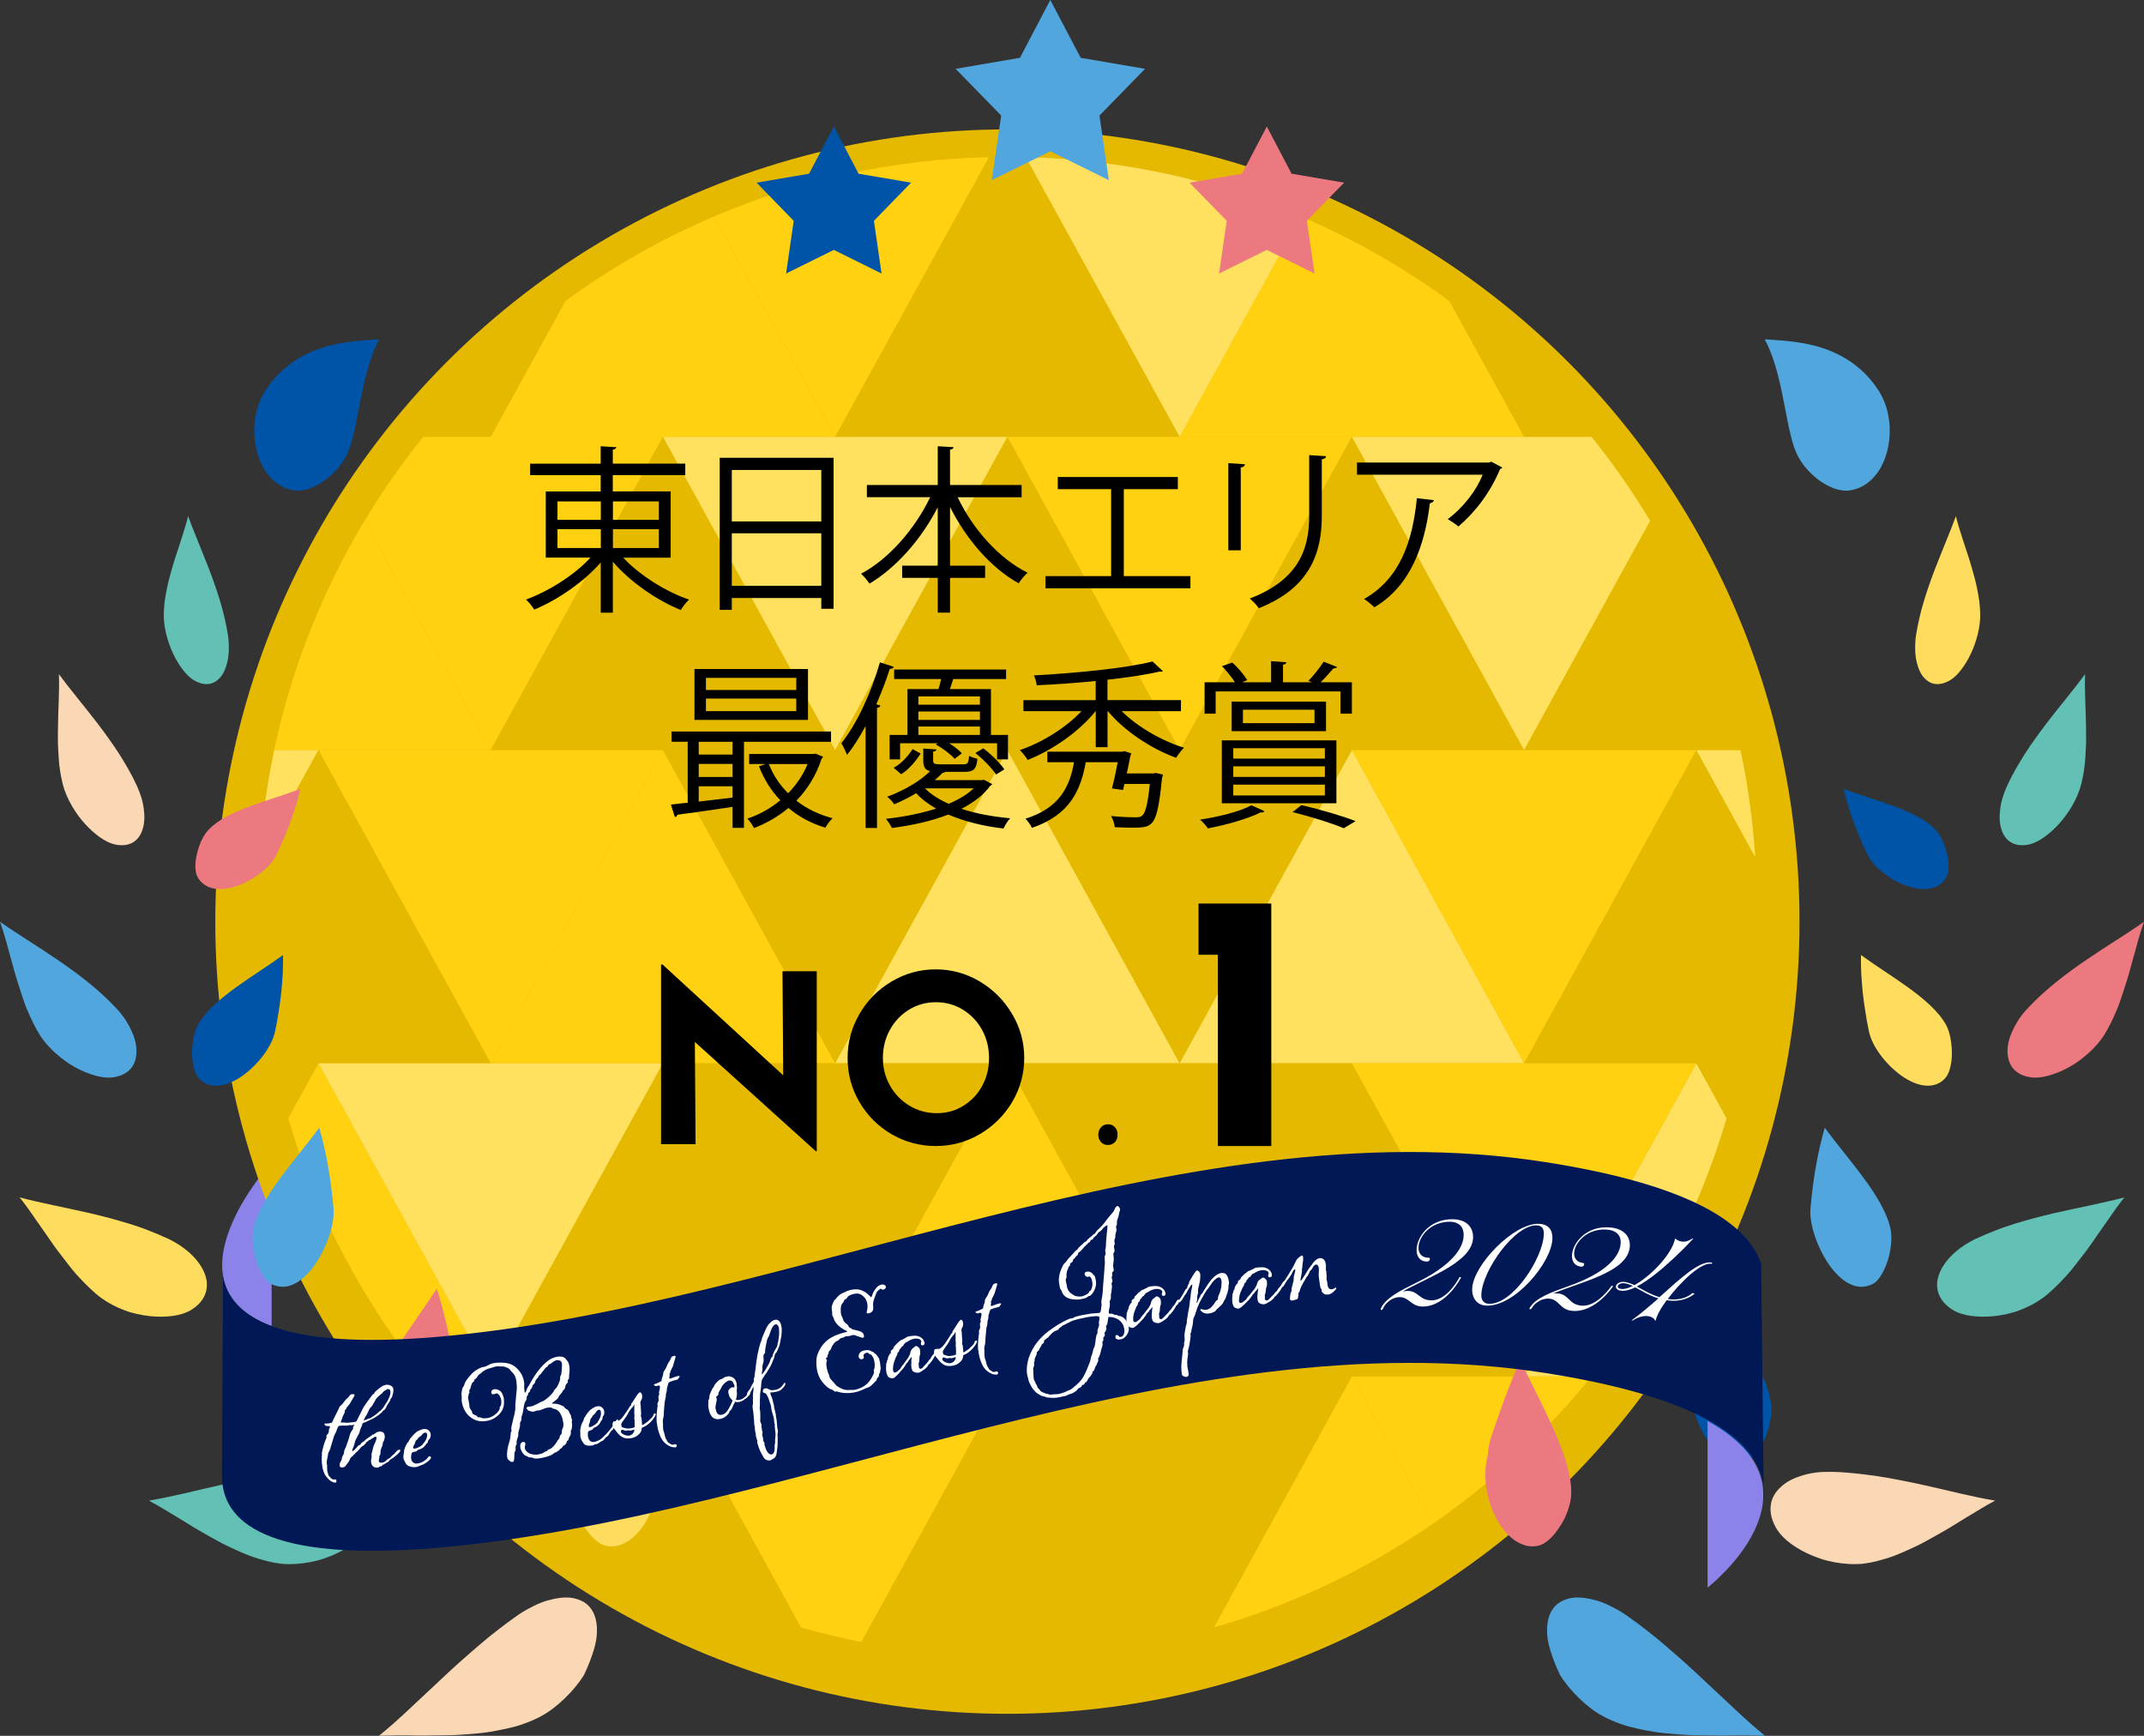 <?xml version="1.0" encoding="UTF-8"?>
<svg id="_レイヤー_1" data-name="レイヤー 1" xmlns="http://www.w3.org/2000/svg" viewBox="0 0 334.9 271.11">
  <rect x="0" y="0" width="334.9" height="271.11" fill="#333333" stroke="none"/>
  <defs>
    <style>
      .cls-1 {
        fill: #fedc5e;
      }

      .cls-1, .cls-2, .cls-3, .cls-4, .cls-5, .cls-6 {
        fill-rule: evenodd;
      }

      .cls-2 {
        fill: #51a7dd;
      }

      .cls-3 {
        fill: #0054a7;
      }

      .cls-7 {
        fill: #fff;
      }

      .cls-4 {
        fill: #62c0b4;
      }

      .cls-8 {
        fill: #001956;
      }

      .cls-9 {
        fill: #e5b900;
      }

      .cls-10 {
        fill: #ffd110;
      }

      .cls-5 {
        fill: #fbd8b5;
      }

      .cls-11 {
        fill: #8b82ea;
      }

      .cls-6 {
        fill: #ed7980;
      }

      .cls-12 {
        fill: #ffe05f;
      }
    </style>
  </defs>
  <g id="e">
    <g id="f">
      <path class="cls-11" d="M42.43,181.52v25.6c-17.38-6.54,0-25.6,0-25.6Z"/>
      <circle class="cls-9" cx="157.36" cy="143.94" r="123.73"/>
      <path class="cls-9" d="M90.89,237.98c10.33,7.14,21.86,12.66,34.23,16.2l-21.57-39.22-12.66,23.02Z"/>
      <path class="cls-9" d="M134.54,256.44c7.38,1.46,15.01,2.23,22.82,2.23s15.44-.77,22.82-2.23l-22.82-41.49-22.82,41.49h0Z"/>
      <path class="cls-10" d="M189.59,254.18c12.37-3.54,23.9-9.06,34.23-16.2l-12.66-23.02-21.57,39.22Z"/>
      <path class="cls-9" d="M66.12,214.96c7.1,8.81,15.44,16.58,24.77,23.02l12.66-23.02h-37.43Z"/>
      <path class="cls-10" d="M103.55,214.96l21.57,39.22c3.09.88,6.23,1.64,9.42,2.27l22.82-41.49h-53.81Z"/>
      <path class="cls-9" d="M157.36,214.96l22.82,41.49c3.19-.63,6.33-1.38,9.42-2.27l21.57-39.22h-53.81,0Z"/>
      <path class="cls-10" d="M248.6,214.96h-37.43l12.66,23.02c9.33-6.44,17.67-14.21,24.77-23.02h0Z"/>
      <path class="cls-10" d="M49.74,166.04l-4.73,8.6c4.37,14.88,11.62,28.53,21.11,40.31h10.53l-26.9-48.92h0Z"/>
      <polygon class="cls-9" points="76.65 214.96 130.45 214.96 103.55 166.04 76.65 214.96"/>
      <polygon class="cls-10" points="130.45 214.96 184.26 214.96 157.36 166.04 130.45 214.96"/>
      <polygon class="cls-9" points="184.26 214.96 238.07 214.96 211.16 166.04 184.26 214.96"/>
      <path class="cls-12" d="M238.07,214.96h10.53c9.48-11.78,16.73-25.43,21.11-40.31l-4.73-8.6-26.9,48.92h-.01Z"/>
      <path class="cls-9" d="M42.84,166.04c.62,2.91,1.35,5.78,2.18,8.6l4.73-8.6h-6.91Z"/>
      <polygon class="cls-12" points="76.65 214.96 103.55 166.04 49.74 166.04 76.65 214.96"/>
      <polygon class="cls-9" points="130.45 214.96 157.36 166.04 103.55 166.04 130.45 214.96"/>
      <polygon class="cls-9" points="184.26 214.96 211.16 166.04 157.36 166.04 184.26 214.96"/>
      <polygon class="cls-10" points="211.16 166.04 238.07 214.96 264.97 166.04 211.16 166.04"/>
      <path class="cls-9" d="M264.97,166.04l4.73,8.6c.83-2.83,1.56-5.69,2.18-8.6h-6.91Z"/>
      <path class="cls-9" d="M49.74,117.13l-9.21,16.75c-.17,2.55-.26,5.11-.26,7.7,0,8.39.89,16.57,2.57,24.46h33.81l-26.9-48.92h-.01Z"/>
      <polygon class="cls-10" points="76.65 166.04 130.45 166.04 103.55 117.13 76.65 166.04"/>
      <polygon class="cls-12" points="130.45 166.04 184.26 166.04 157.36 117.13 130.45 166.04"/>
      <polygon class="cls-12" points="184.26 166.04 238.07 166.04 211.16 117.13 184.26 166.04"/>
      <path class="cls-9" d="M238.07,166.04h33.81c1.68-7.89,2.57-16.07,2.57-24.46,0-2.59-.09-5.16-.26-7.7l-9.21-16.75-26.9,48.92h-.01Z"/>
      <path class="cls-12" d="M42.84,117.13c-1.16,5.45-1.94,11.05-2.31,16.75l9.21-16.75h-6.91.01Z"/>
      <polygon class="cls-10" points="76.65 166.04 103.55 117.13 49.74 117.13 76.65 166.04"/>
      <polygon class="cls-9" points="130.45 166.04 157.36 117.13 103.55 117.13 130.45 166.04"/>
      <polygon class="cls-9" points="184.26 166.04 211.16 117.13 157.36 117.13 184.26 166.04"/>
      <polygon class="cls-10" points="211.16 117.13 238.07 166.04 264.97 117.13 211.16 117.13"/>
      <path class="cls-12" d="M264.97,117.13l9.21,16.75c-.37-5.71-1.15-11.3-2.31-16.75h-6.91.01Z"/>
      <path class="cls-10" d="M56.95,81.32c-6.56,10.9-11.39,22.97-14.12,35.8h33.81s-19.69-35.8-19.69-35.8Z"/>
      <polygon class="cls-9" points="76.65 117.13 130.45 117.13 103.55 68.21 76.65 117.13"/>
      <polygon class="cls-9" points="130.45 117.13 184.26 117.13 157.36 68.21 130.45 117.13"/>
      <polygon class="cls-9" points="184.26 117.13 238.07 117.13 211.16 68.21 184.26 117.13"/>
      <path class="cls-9" d="M271.88,117.13c-2.73-12.84-7.56-24.9-14.12-35.8l-19.69,35.8s33.81,0,33.81,0Z"/>
      <path class="cls-10" d="M103.55,68.21h-37.43c-3.34,4.15-6.41,8.53-9.16,13.11l19.69,35.8,26.9-48.92h0Z"/>
      <polygon class="cls-12" points="130.45 117.13 157.36 68.21 103.55 68.21 130.45 117.13"/>
      <polygon class="cls-10" points="184.26 117.13 211.16 68.21 157.36 68.21 184.26 117.13"/>
      <path class="cls-12" d="M238.07,117.13l19.69-35.8c-2.76-4.58-5.82-8.96-9.16-13.11h-37.43l26.9,48.92h0Z"/>
      <path class="cls-9" d="M72.58,60.82c-2.26,2.37-4.41,4.84-6.47,7.39h10.53l-4.06-7.39Z"/>
      <path class="cls-10" d="M130.45,68.21l-18.92-34.4c-8.28,3.52-16.07,7.98-23.24,13.23l-11.65,21.18h53.81Z"/>
      <path class="cls-9" d="M184.26,68.21l-24.02-43.68c-.96-.02-1.92-.04-2.88-.04s-1.92.01-2.88.04l-24.02,43.68h53.81,0Z"/>
      <path class="cls-10" d="M238.07,68.21l-11.65-21.18c-7.17-5.25-14.96-9.7-23.24-13.23l-18.92,34.4h53.81Z"/>
      <path class="cls-9" d="M248.6,68.21c-2.05-2.55-4.21-5.02-6.47-7.39l-4.06,7.39h10.53Z"/>
      <path class="cls-9" d="M88.29,47.04c-5.64,4.13-10.9,8.74-15.71,13.79l4.06,7.39,11.65-21.18Z"/>
      <path class="cls-10" d="M154.48,24.53c-15.21.37-29.7,3.64-42.94,9.27l18.92,34.4,24.02-43.68h0Z"/>
      <path class="cls-12" d="M203.18,33.81c-13.24-5.64-27.73-8.91-42.94-9.27l24.02,43.68,18.92-34.4h0Z"/>
      <path class="cls-9" d="M242.13,60.82c-4.81-5.05-10.07-9.66-15.71-13.79l11.65,21.18,4.06-7.39h0Z"/>
      <path d="M171.56,177.23c0-.96.63-1.64,1.52-1.64s1.49.68,1.49,1.64c0,.91-.58,1.6-1.52,1.6s-1.49-.76-1.49-1.6Z"/>
      <path d="M104.78,87.1h-7.43c2.55,2.74,6.66,5.32,10.28,6.55-.44.39-.99,1.12-1.29,1.62-3.7-1.48-7.89-4.37-10.61-7.53v7.95h-1.89v-7.84c-2.69,3.08-6.8,5.88-10.39,7.36-.3-.48-.85-1.2-1.29-1.57,3.54-1.29,7.54-3.81,10.08-6.55h-6.99v-10.33h8.58v-2.55h-11.02v-1.79h11.02v-2.72l2.44.14c-.03.2-.16.34-.55.39v2.18h11.32v1.79h-11.32v2.55h9.04v10.33l.02.02ZM87.08,78.31v2.88h6.77v-2.88h-6.77ZM87.08,82.65v2.94h6.77v-2.94h-6.77ZM102.92,78.31h-7.18v2.88h7.18v-2.88ZM102.92,85.59v-2.94h-7.18v2.94h7.18Z"/>
      <path d="M112.42,71.5h17.79v23.58h-1.92v-1.68h-13.98v1.85h-1.89v-23.74h0ZM128.29,73.4h-13.98v8.04h13.98v-8.04ZM114.31,91.49h13.98v-8.2h-13.98v8.2Z"/>
      <path d="M159.59,77.66h-10c2.36,4.98,6.47,9.6,10.93,11.79-.47.39-1.07,1.12-1.4,1.65-4.3-2.38-8.19-6.86-10.72-11.93v9.18h5.48v1.9h-5.48v5.43h-1.92v-5.43h-5.56v-1.9h5.56v-9.13c-2.6,5.07-6.52,9.46-10.66,11.93-.33-.48-.9-1.18-1.32-1.54,4.3-2.27,8.41-6.97,10.8-11.96h-9.89v-1.9h11.07v-6.05l2.47.14c-.03.2-.17.34-.55.39v5.52h11.18v1.9h.01Z"/>
      <path d="M165.23,74.5h18.75v1.9h-8.44v13.58h10.41v1.9h-22.64v-1.9h10.25v-13.58h-8.33v-1.9Z"/>
      <path d="M191.87,85.95v-13.61l2.6.17c-.03.25-.22.45-.66.5v12.94h-1.95,0ZM207.13,71.25c-.03.28-.22.42-.66.48v8.9c0,5.88-1.97,11.26-9.84,14.36-.27-.42-.96-1.15-1.42-1.51,7.59-2.88,9.29-7.67,9.29-12.85v-9.55l2.63.17Z"/>
      <path d="M234.67,73.02c-.06.11-.22.2-.36.25-1.48,3.58-3.84,6.69-6.5,8.96-.41-.36-1.18-.87-1.67-1.15,2.52-1.88,4.55-4.59,5.45-6.94h-19.62v-1.9h20.66l.3-.14,1.73.92h0ZM223.98,78.12c-.03.22-.27.42-.63.48-.79,6.61-3.01,12.91-8.66,16.24-.38-.34-1.1-.98-1.62-1.29,5.59-3.14,7.59-8.99,8.25-15.74l2.66.31Z"/>
      <path d="M129.8,115.86h-13.59v13.44h-1.78v-3.28c-3.26.5-6.5.95-8.63,1.23-.03.2-.19.34-.38.36l-.63-1.96,2.63-.28v-9.52h-2.52v-1.6h24.91v1.6h-.01ZM126.21,104.49v7.95h-17.73v-7.95h17.73ZM114.43,117.85v-1.99h-5.29v1.99h5.29ZM114.43,121.35v-2.04h-5.29v2.04h5.29ZM109.14,122.81v2.38c1.67-.2,3.48-.39,5.29-.62v-1.76s-5.29,0-5.29,0ZM124.38,107.77v-1.9h-14.11v1.9h14.11ZM124.38,111.07v-1.96h-14.11v1.96h14.11ZM127.39,117.71l1.18.48c-.08.17-.16.22-.25.34-.82,2.58-2.22,4.76-3.92,6.52,1.59,1.26,3.51,2.18,5.65,2.74-.41.36-.88,1.04-1.12,1.48-2.19-.64-4.14-1.71-5.78-3.08-1.62,1.37-3.48,2.41-5.37,3.14-.22-.45-.68-1.12-1.04-1.48,1.81-.59,3.59-1.57,5.15-2.86-1.43-1.48-2.55-3.28-3.34-5.32l1.07-.34h-2.6v-1.57h10.06l.33-.06h-.02ZM120.1,119.33c.68,1.74,1.7,3.28,3.01,4.56,1.26-1.29,2.33-2.83,3.04-4.56h-6.06,0Z"/>
      <path d="M135.2,113.42c-.91,1.65-1.86,3.19-2.88,4.48-.19-.45-.63-1.4-.9-1.82,2.36-2.91,4.63-7.78,6.03-12.63l2.17.7c-.08.2-.27.31-.63.31-.6,1.88-1.32,3.75-2.11,5.54l.63.2c-.05.2-.19.31-.52.36v18.76h-1.78v-15.9h0ZM153.7,121.79l1.29.67c-.08.14-.22.2-.3.25-.99,1.37-2.49,2.58-4.52,3.61,2.27.76,4.91,1.23,7.62,1.48-.38.39-.82,1.12-1.04,1.6-3.12-.36-6.08-1.09-8.63-2.18-2.41.95-5.37,1.65-8.8,2.1-.19-.42-.6-1.04-.93-1.43,3.01-.34,5.65-.9,7.84-1.6-1.21-.7-2.28-1.48-3.12-2.41-1.01.62-2.17,1.2-3.43,1.74-.25-.39-.74-.92-1.1-1.18,2.93-1.09,5.29-2.58,6.71-4-.82-.2-1.07-.67-1.07-1.68v-1.85l2.06.14c-.03.17-.17.31-.52.34v1.37c0,.5.16.62,1.15.62h3.54c.69,0,.82-.14.93-1.32.33.2.88.34,1.29.45-.14,1.62-.6,2.04-1.97,2.04h-3.01c-.11.08-.25.14-.47.17-.36.36-.77.76-1.21,1.12h7.37l.33-.06h0ZM141.75,107.62h4.85c.16-.5.3-1.06.41-1.57h-7.34v-1.48h17.48v1.48h-8.25c-.14.45-.33,1.01-.52,1.57h6.41v7.17h2.66v3.81h-1.7v-2.52h-7.48c.77.5,1.54,1.09,1.97,1.57l-1.12.87c-.6-.7-1.86-1.65-2.93-2.24l.27-.2h-5.86v2.52h-1.64v-3.81h2.79v-7.17h0ZM143.81,117.7c-.71,1.09-1.75,2.41-3.04,3.22l-1.18-1.01c1.23-.64,2.3-1.88,2.96-2.91l1.26.7h0ZM153.07,110.06v-1.29h-9.62v1.29h9.62ZM153.07,112.44v-1.32h-9.62v1.32h9.62ZM143.45,114.79h9.62v-1.32h-9.62v1.32ZM144.49,123.13c.93.95,2.22,1.76,3.7,2.41,1.64-.7,2.96-1.51,3.89-2.41h-7.59ZM155.59,120.97c-.63-.98-2-2.38-3.23-3.36l1.23-.73c1.23.92,2.63,2.3,3.29,3.28,0,0-1.29.81-1.29.81Z"/>
      <path d="M184.47,111.07h-9.26c2.47,2.46,6.28,4.65,9.73,5.71-.41.39-.93,1.09-1.23,1.57-3.81-1.37-8.08-4.17-10.66-7.28h-.05v5.63h-1.84v-5.63h-.03c-2.6,3.25-6.82,6.13-10.61,7.62-.27-.48-.82-1.15-1.21-1.54,3.4-1.15,7.18-3.47,9.62-6.08h-9.07v-1.71h11.29v-3c-3.04.31-6.25.53-9.21.67-.03-.45-.25-1.15-.44-1.54,6.58-.36,14.39-1.12,18.53-2.18l1.62,1.51c-.08.08-.14.08-.58.08-2.14.5-4.99.92-8.08,1.26v3.19h11.48v1.71h0ZM180.17,120.79l.41-.06,1.07.25c-.03.17-.08.39-.14.56-.44,4.48-.88,6.3-1.62,7.03-.58.56-1.1.7-2.99.7-.77,0-1.75-.03-2.77-.08-.05-.53-.27-1.23-.58-1.74,1.62.17,3.21.2,3.78.2s.82-.03,1.1-.28c.49-.42.85-1.79,1.18-4.93h-3.97l-.22.95-1.73-.25c.33-1.23.66-2.8.9-4.09h-4.99c-.79,4.31-2.41,8.2-8.41,10.25-.19-.45-.66-1.09-1.01-1.43,5.29-1.65,6.91-4.96,7.59-8.82h-4.17v-1.65h11.67l.36-.08,1.07.34c-.03.14-.08.31-.14.42-.14.73-.33,1.71-.55,2.72h4.16Z"/>
      <path d="M197.51,126.69c-.14.2-.19.2-.6.2-2.03,1.01-5.43,1.96-8.22,2.49-.27-.39-.85-1.04-1.23-1.37,2.74-.42,6.14-1.2,8-2.24l2.06.92h0ZM189.89,107.99v3.47h-1.73v-4.9h4.74c-.49-.78-1.32-1.79-2.03-2.52l1.62-.56c.9.81,1.86,1.96,2.33,2.74l-.79.34h4.52v-3.3l2.38.17c-.03.2-.16.34-.52.39v2.74h4.52l-.55-.22c.79-.81,1.84-2.13,2.38-3l2.11.84c-.11.14-.27.2-.58.2-.52.62-1.29,1.48-2,2.18h4.88v4.9h-1.78v-3.47h-19.51,0ZM190.85,125.46v-9.83h17.9v9.83h-17.9ZM192.39,109.58h14.74v4.62h-14.74v-4.62ZM192.64,116.86v1.62h14.31v-1.62h-14.31ZM192.64,119.69v1.65h14.31v-1.65h-14.31ZM192.64,122.55v1.68h14.31v-1.68h-14.31ZM205.33,112.95v-2.1h-11.18v2.1h11.18ZM209.91,129.36c-1.81-.76-4.88-1.74-8-2.52l1.37-1.09c3.07.7,6.44,1.71,8.47,2.49l-1.84,1.12Z"/>
      <path d="M198.58,141.13v37.86h-8.34v-29.87h-3.03v-8h11.37Z"/>
      <path d="M127.58,151.7v28.1h-.15l-18.89-17.06.11,15.96h-5.39v-28.07h.22l18.86,17.32-.11-16.25h5.36-.01Z"/>
      <path d="M134.25,158.37c1.23-2.13,2.91-3.82,5.03-5.08s4.41-1.89,6.88-1.89,4.76.63,6.88,1.89c2.12,1.26,3.8,2.95,5.06,5.08s1.89,4.42,1.89,6.86-.63,4.79-1.89,6.9c-1.26,2.1-2.95,3.77-5.06,5.01-2.12,1.24-4.41,1.85-6.88,1.85s-4.79-.62-6.9-1.85c-2.1-1.23-3.77-2.9-5.01-5.01-1.24-2.1-1.85-4.4-1.85-6.9s.62-4.73,1.85-6.86h0ZM139.02,169.56c.75,1.32,1.76,2.37,3.05,3.14,1.28.77,2.71,1.16,4.27,1.16s2.9-.39,4.15-1.16,2.23-1.81,2.94-3.12,1.06-2.76,1.06-4.35-.37-3.08-1.1-4.4c-.73-1.32-1.73-2.37-2.99-3.14-1.26-.77-2.66-1.16-4.2-1.16s-2.94.39-4.2,1.16-2.26,1.82-2.99,3.14c-.73,1.32-1.1,2.79-1.1,4.4s.37,3.01,1.12,4.33h0Z"/>
      <path class="cls-4" d="M29.37,80.58c.44,1.23.99,2.58,1.57,4.01.29.71.59,1.45.89,2.21.31.76.62,1.54.92,2.33.6,1.59,1.17,3.22,1.68,4.92.25.85.48,1.7.67,2.56.2.86.38,1.74.51,2.62.1.63.13,1.23.14,1.83,0,.59-.03,1.16-.11,1.69-.18,1.06-.49,1.99-.97,2.7-.24.35-.52.64-.83.87-.3.23-.65.39-1.02.47-.75.16-1.64,0-2.63-.61-1.04-.65-2.24-2.16-3.15-4.09-.89-1.9-1.53-4.24-1.45-6.37.02-.6.06-1.22.14-1.85.09-.62.2-1.26.33-1.9.14-.64.27-1.31.46-1.95.18-.65.37-1.3.56-1.96.1-.33.2-.65.3-.98.11-.32.21-.64.32-.96.21-.64.42-1.28.62-1.91.4-1.26.8-2.47,1.07-3.64h-.02Z"/>
      <path class="cls-6" d="M46.92,123.22c-.79,3.3-1.98,6.64-3.77,10.33-.47.97-1.32,1.92-2.39,2.76s-2.33,1.56-3.62,2.02c-1.28.46-2.58.66-3.71.45-.56-.1-1.08-.31-1.53-.63-.45-.32-.84-.75-1.11-1.32-.19-.4-.27-.95-.27-1.58,0-.32.02-.65.07-.99.05-.35.12-.7.21-1.05.18-.71.43-1.41.72-2.03.31-.62.66-1.17,1.04-1.57.75-.8,1.73-1.49,2.85-2.09,1.13-.61,2.4-1.13,3.71-1.62,2.63-.97,5.45-1.79,7.79-2.68h.01Z"/>
      <path class="cls-5" d="M9.19,105.28c1.67,2.28,3.88,4.89,6.12,7.8.55.73,1.1,1.47,1.64,2.23.55.76,1.09,1.55,1.6,2.34.52.8.99,1.61,1.48,2.45.48.84.92,1.69,1.32,2.56.28.62.53,1.25.72,1.87.19.62.32,1.23.39,1.81.16,1.17.11,2.26-.18,3.16-.27.91-.77,1.63-1.51,2.07-.74.43-1.72.58-2.94.29-1.29-.31-2.99-1.47-4.53-3.16-.38-.42-.77-.88-1.11-1.36-.35-.48-.68-.99-.98-1.51-.6-1.05-1.11-2.18-1.39-3.3-.32-1.27-.56-2.66-.65-4.11-.05-.72-.09-1.46-.12-2.21-.02-.75,0-1.5,0-2.25.02-3.03.26-6.04.15-8.68h0Z"/>
      <path class="cls-3" d="M44.21,149.15c0,.92,0,1.85-.04,2.81-.02.48-.07.97-.1,1.45s-.07.96-.12,1.46c-.05.49-.11.99-.18,1.5s-.15,1.02-.23,1.54c-.15,1.03-.34,2.1-.58,3.2-.06.29-.15.59-.26.89-.1.3-.23.6-.38.9-.3.61-.68,1.22-1.12,1.82-.88,1.2-2.01,2.34-3.22,3.22-1.21.88-2.51,1.48-3.75,1.61-1.22.12-2.42-.22-3.27-1.27-.3-.36-.54-.92-.7-1.59s-.27-1.43-.25-2.25c.01-1.61.32-3.27.88-4.32,1.18-2.15,3.42-4.06,5.9-5.86,2.49-1.8,5.21-3.48,7.43-5.11h0Z"/>
      <path class="cls-2" d="M0,143.96c4.9,3.51,12.55,7.52,18.14,13.49,1.02,1.07,1.8,2.24,2.32,3.39.57,1.15.86,2.29.86,3.33,0,.26-.02.51-.06.76-.03.24-.08.48-.15.71-.14.45-.36.87-.66,1.23-.61.73-1.57,1.25-2.92,1.41-1.43.17-3.56-.38-5.72-1.55-1.08-.58-2.11-1.33-3.08-2.19-.48-.43-.94-.89-1.37-1.38-.42-.49-.83-1-1.15-1.53-.74-1.19-1.4-2.56-2.01-4.02-.16-.37-.29-.74-.42-1.11-.13-.38-.26-.76-.39-1.14-.26-.77-.5-1.55-.75-2.34-.12-.39-.25-.79-.35-1.18-.11-.4-.22-.79-.32-1.18-.21-.79-.43-1.57-.65-2.33C.92,146.8.48,145.32,0,143.97h0Z"/>
      <path class="cls-2" d="M49.87,176.13c1.06,3.71,1.8,7.72,2.22,12.53.12,1.25-.14,2.78-.66,4.34-.52,1.57-1.28,3.14-2.22,4.5-.47.68-.99,1.29-1.54,1.81s-1.13.95-1.73,1.23c-1.2.58-2.49.62-3.73-.1-.22-.12-.43-.31-.63-.55s-.4-.52-.59-.84c-.38-.64-.71-1.41-.98-2.22-.5-1.66-.68-3.5-.44-4.78.12-.64.33-1.31.6-1.98.27-.67.59-1.35.97-2.03.74-1.36,1.67-2.72,2.67-4.08s2.07-2.7,3.11-4.02c.52-.66,1.03-1.31,1.53-1.94.5-.64.98-1.27,1.43-1.88h0Z"/>
      <path class="cls-1" d="M3.06,187.01c1.55.42,3.29.8,5.14,1.2.92.2,1.88.4,2.85.61.99.21,1.99.43,3,.66,1.01.24,2.03.49,3.06.76.51.14,1.02.28,1.53.43.52.15,1.04.3,1.56.46,1.03.32,2.06.67,3.06,1.07.5.19.99.4,1.5.61s1.01.43,1.5.66c2.8,1.34,4.9,3.35,5.7,5.42.41,1.03.49,2.09.14,3.09-.35,1.01-1.08,1.93-2.37,2.69-.68.39-1.62.7-2.7.85-1.08.15-2.31.17-3.61.04-.65-.07-1.31-.18-1.98-.33-.67-.15-1.34-.33-1.98-.58-1.29-.48-2.53-1.12-3.63-1.92-.63-.44-1.2-.96-1.79-1.52s-1.17-1.15-1.75-1.78c-.59-.62-1.13-1.3-1.67-1.99s-1.08-1.4-1.62-2.11c-.55-.71-1.03-1.45-1.54-2.18-.5-.73-1-1.45-1.51-2.16-.13-.18-.25-.35-.38-.53-.12-.18-.24-.35-.36-.53-.24-.35-.48-.69-.72-1.03-.48-.67-.96-1.31-1.45-1.92l.02.03Z"/>
      <path class="cls-6" d="M68.22,201.24c1.2,3.73,2.11,7.82,2.89,12.82.21,1.3.06,2.93-.34,4.67-.41,1.73-1.07,3.54-1.93,5.12s-1.93,2.91-3.14,3.7c-.61.39-1.25.65-1.93.72-.67.07-1.38,0-2.05-.34-.47-.23-.97-.71-1.43-1.34-.23-.32-.46-.66-.66-1.04-.2-.39-.39-.81-.55-1.24-.34-.86-.6-1.77-.75-2.63-.15-.88-.17-1.73-.08-2.43.18-1.43.68-2.91,1.38-4.43.69-1.51,1.61-3.09,2.59-4.63,1.97-3.1,4.25-6.19,6.02-8.94h-.02Z"/>
      <path class="cls-4" d="M23.27,234.37c1.71-.28,3.59-.69,5.58-1.14,2-.46,4.14-.99,6.33-1.46.55-.11,1.1-.23,1.65-.34.56-.11,1.12-.22,1.68-.33,1.13-.22,2.28-.42,3.42-.59,2.27-.31,4.63-.6,6.92-.63.81,0,1.64,0,2.4.11.77.1,1.49.26,2.16.47.33.11.67.21.98.34.31.12.61.26.89.41.56.3,1.06.66,1.48,1.06.86.78,1.42,1.74,1.55,2.88s-.16,2.44-1.05,3.83c-.94,1.46-3.02,3.02-5.69,4.08-.66.26-1.37.51-2.08.69-.71.18-1.44.31-2.19.41-.74.09-1.5.14-2.25.13-.37,0-.75-.02-1.12-.06-.36-.04-.72-.1-1.08-.16-.8-.15-1.62-.37-2.46-.62-.42-.13-.85-.26-1.27-.42-.42-.16-.84-.33-1.26-.51-.84-.36-1.7-.75-2.56-1.17-.43-.2-.85-.43-1.27-.66l-1.26-.7c-.83-.48-1.69-.94-2.5-1.44-.82-.5-1.62-1-2.42-1.49-1.62-.95-3.12-1.92-4.6-2.69h.02Z"/>
      <path class="cls-1" d="M97.42,212.49c1.56,3.42,3.01,7.31,4.64,12.21.21.65.34,1.42.41,2.24.01.11,0,.21.03.32.03.12.06.23.09.35.05.24.1.47.14.72.08.48.12.97.14,1.47.08,1.98-.3,4.03-1.01,5.85s-1.74,3.4-2.98,4.47c-.61.54-1.29.93-1.99,1.17-.7.26-1.44.3-2.23.14-.55-.11-1.16-.47-1.77-1-.6-.55-1.18-1.28-1.69-2.08-.26-.4-.49-.81-.71-1.23-.21-.42-.38-.88-.53-1.32-.3-.88-.47-1.73-.49-2.48-.02-.76.04-1.53.18-2.36s.35-1.68.6-2.55c.52-1.74,1.24-3.55,2.05-5.37,1.63-3.64,3.58-7.32,5.12-10.56h0Z"/>
      <path class="cls-5" d="M59.18,271.11c.75-.6,1.51-1.24,2.31-1.95.8-.71,1.61-1.46,2.45-2.24.83-.78,1.69-1.58,2.56-2.4.44-.41.88-.82,1.32-1.23.45-.42.9-.85,1.36-1.28.91-.86,1.84-1.71,2.79-2.56.47-.42.95-.84,1.43-1.25.48-.42.97-.84,1.46-1.27.98-.84,1.97-1.65,2.98-2.42.51-.38,1.02-.77,1.53-1.16.52-.39,1.04-.76,1.56-1.12.37-.26.75-.49,1.13-.71s.75-.4,1.13-.6c.75-.39,1.49-.7,2.22-.92,1.44-.4,2.81-.63,4.01-.42.6.1,1.15.3,1.65.56.5.28.93.66,1.27,1.14.68.96,1.01,2.32.88,4.11-.07.95-.36,2.08-.79,3.3-.21.61-.46,1.24-.74,1.88-.14.32-.28.64-.43.96-.18.32-.42.65-.64.97-.92,1.28-2.05,2.5-3.33,3.6-.32.27-.65.54-.98.79-.34.25-.68.5-1.03.71-.7.43-1.43.81-2.17,1.12-.83.35-1.72.68-2.65.94-.93.24-1.89.46-2.89.64-.5.09-1,.18-1.51.26-.51.08-1.02.12-1.54.17-1.04.1-2.09.18-3.15.24-.53.04-1.06.04-1.58.05-.53,0-1.06.01-1.58.02-.53,0-1.05.01-1.58.02-.26,0-.52,0-.78.01-.26,0-.51,0-.77-.01-1.02-.02-2.03-.03-3.02-.02-.49,0-.98.01-1.46.03-.47,0-.94,0-1.4.02l-.02.02Z"/>
      <path class="cls-3" d="M59.24,52.99c-1.22.1-2.65.16-4.17.34-1.5.19-3.15.46-4.76,1-1.64.52-3.26,1.29-4.8,2.38-.75.56-1.5,1.19-2.2,1.92-.68.74-1.34,1.56-1.93,2.49-.41.67-.75,1.41-1.03,2.18-.26.78-.43,1.61-.54,2.45-.03.21-.05.42-.07.63,0,.21-.02.42-.02.64,0,.42,0,.85.04,1.27.03.42.08.83.15,1.24.07.41.17.81.28,1.2.22.78.51,1.51.87,2.18s.81,1.27,1.3,1.79c.99,1.03,2.22,1.7,3.65,1.9,1.51.21,3.31-.51,4.92-1.72.78-.62,1.56-1.34,2.19-2.18.31-.43.61-.86.87-1.33s.46-.97.65-1.48c.79-2.33,1.25-5.38,1.89-8.47.63-3.08,1.49-6.18,2.7-8.4v-.03Z"/>
      <path class="cls-1" d="M305.53,80.58c-.44,1.23-.99,2.58-1.57,4.01-.29.71-.59,1.45-.89,2.21-.31.76-.62,1.54-.92,2.33-.6,1.59-1.17,3.22-1.68,4.92-.25.85-.48,1.7-.67,2.56-.2.86-.38,1.74-.51,2.62-.1.63-.13,1.23-.14,1.83,0,.59.03,1.16.11,1.69.18,1.06.49,1.99.97,2.7.24.35.52.64.83.87.3.23.65.39,1.02.47.75.16,1.64,0,2.63-.61,1.04-.65,2.24-2.16,3.15-4.09.89-1.9,1.53-4.24,1.45-6.37-.02-.6-.06-1.22-.14-1.85-.09-.62-.2-1.26-.33-1.9-.14-.64-.27-1.31-.46-1.95-.18-.65-.37-1.3-.56-1.96-.1-.33-.2-.65-.3-.98-.11-.32-.21-.64-.32-.96-.21-.64-.42-1.28-.62-1.91-.4-1.26-.8-2.47-1.07-3.64h.02Z"/>
      <path class="cls-3" d="M287.98,123.22c.79,3.3,1.98,6.64,3.77,10.33.47.97,1.32,1.92,2.39,2.76s2.33,1.56,3.62,2.02c1.28.46,2.58.66,3.71.45.56-.1,1.08-.31,1.53-.63s.84-.75,1.11-1.32c.19-.4.27-.95.27-1.58,0-.32-.02-.65-.07-.99-.05-.35-.12-.7-.21-1.05-.18-.71-.43-1.41-.72-2.03-.31-.62-.66-1.17-1.04-1.57-.75-.8-1.73-1.49-2.85-2.09-1.13-.61-2.4-1.13-3.71-1.62-2.63-.97-5.45-1.79-7.79-2.68h0Z"/>
      <path class="cls-4" d="M325.71,105.28c-1.67,2.28-3.88,4.89-6.12,7.8-.55.73-1.1,1.47-1.64,2.23-.55.76-1.09,1.55-1.6,2.34-.52.8-.99,1.61-1.48,2.45-.48.84-.92,1.69-1.32,2.56-.28.62-.53,1.25-.72,1.87s-.32,1.23-.39,1.81c-.16,1.17-.11,2.26.18,3.16.27.91.77,1.63,1.51,2.07.74.43,1.72.58,2.94.29,1.29-.31,2.99-1.47,4.53-3.16.38-.42.77-.88,1.11-1.36.35-.48.68-.99.98-1.51.6-1.05,1.11-2.18,1.39-3.3.32-1.27.56-2.66.65-4.11.05-.72.09-1.46.12-2.21.02-.75,0-1.5,0-2.25-.02-3.03-.26-6.04-.15-8.68h.01Z"/>
      <path class="cls-1" d="M290.69,149.15c-.01.92-.01,1.85.04,2.81.02.48.07.97.1,1.45s.07.96.12,1.46c.05.49.11.99.18,1.5s.15,1.02.23,1.54c.15,1.03.34,2.1.58,3.2.06.29.15.59.26.89.1.3.23.6.38.9.3.61.68,1.22,1.12,1.82.88,1.2,2.01,2.34,3.22,3.22s2.51,1.48,3.75,1.61c1.22.12,2.42-.22,3.27-1.27.3-.36.54-.92.7-1.59s.27-1.43.25-2.25c-.01-1.61-.32-3.27-.88-4.32-1.18-2.15-3.42-4.06-5.9-5.86-2.49-1.8-5.21-3.48-7.43-5.11h0Z"/>
      <path class="cls-6" d="M334.9,143.96c-4.9,3.51-12.55,7.52-18.14,13.49-1.02,1.07-1.8,2.24-2.32,3.39-.57,1.15-.86,2.29-.86,3.33,0,.26.02.51.06.76.03.24.08.48.15.71.14.45.36.87.66,1.23.61.73,1.57,1.25,2.92,1.41,1.43.17,3.56-.38,5.72-1.55,1.08-.58,2.11-1.33,3.08-2.19.48-.43.94-.89,1.37-1.38.42-.49.83-1,1.15-1.53.74-1.19,1.4-2.56,2.01-4.02.16-.37.29-.74.42-1.11.13-.38.26-.76.39-1.14.26-.77.5-1.55.75-2.34.12-.39.25-.79.35-1.18.11-.4.22-.79.32-1.18.21-.79.43-1.57.65-2.33.4-1.53.84-3.01,1.32-4.36h0Z"/>
      <path class="cls-2" d="M285.03,176.13c-1.06,3.71-1.8,7.72-2.22,12.53-.12,1.25.14,2.78.66,4.34.52,1.57,1.28,3.14,2.22,4.5.47.68.99,1.29,1.54,1.81.55.52,1.13.95,1.73,1.23,1.2.58,2.49.62,3.73-.1.22-.12.43-.31.63-.55s.4-.52.59-.84c.38-.64.71-1.41.98-2.22.5-1.66.68-3.5.44-4.78-.12-.64-.33-1.31-.6-1.98-.27-.67-.59-1.35-.97-2.03-.74-1.36-1.67-2.72-2.67-4.08s-2.07-2.7-3.11-4.02c-.52-.66-1.03-1.31-1.53-1.94-.5-.64-.98-1.27-1.43-1.88h0Z"/>
      <path class="cls-4" d="M331.84,187.01c-1.55.42-3.29.8-5.14,1.2-.92.2-1.88.4-2.85.61-.99.21-1.99.43-3,.66-1.01.24-2.03.49-3.06.76-.51.14-1.02.28-1.53.43-.52.15-1.04.3-1.56.46-1.03.32-2.06.67-3.06,1.07-.5.19-.99.4-1.5.61s-1.01.43-1.5.66c-2.8,1.34-4.9,3.35-5.7,5.42-.41,1.03-.49,2.09-.14,3.09.35,1.01,1.08,1.93,2.37,2.69.68.39,1.62.7,2.7.85,1.08.15,2.31.17,3.61.04.65-.07,1.31-.18,1.98-.33.67-.15,1.34-.33,1.98-.58,1.29-.48,2.53-1.12,3.63-1.92.63-.44,1.2-.96,1.79-1.52s1.17-1.15,1.75-1.78c.59-.62,1.13-1.3,1.67-1.99s1.08-1.4,1.62-2.11c.55-.71,1.03-1.45,1.54-2.18.5-.73,1-1.45,1.51-2.16.13-.18.25-.35.38-.53.12-.18.24-.35.36-.53.24-.35.48-.69.72-1.03.48-.67.96-1.31,1.45-1.92l-.02.03Z"/>
      <path class="cls-3" d="M266.68,201.24c-1.2,3.73-2.11,7.82-2.89,12.82-.21,1.3-.06,2.93.34,4.67.41,1.73,1.07,3.54,1.93,5.12s1.93,2.91,3.14,3.7c.61.39,1.25.65,1.93.72.67.07,1.38,0,2.05-.34.47-.23.97-.71,1.43-1.34.23-.32.46-.66.66-1.04.2-.39.39-.81.55-1.24.34-.86.6-1.77.75-2.63.15-.88.17-1.73.08-2.43-.18-1.43-.68-2.91-1.38-4.43-.69-1.51-1.61-3.09-2.59-4.63-1.97-3.1-4.25-6.19-6.02-8.94h.02Z"/>
      <path class="cls-5" d="M311.63,234.37c-1.71-.28-3.59-.69-5.58-1.14-2-.46-4.14-.99-6.33-1.46-.55-.11-1.1-.23-1.65-.34l-1.68-.33c-1.13-.22-2.28-.42-3.42-.59-2.27-.31-4.63-.6-6.92-.63-.81,0-1.64,0-2.4.11-.77.1-1.49.26-2.16.47-.33.11-.67.21-.98.34-.31.12-.61.26-.89.41-.56.3-1.06.66-1.48,1.06-.86.78-1.42,1.74-1.55,2.88-.13,1.14.16,2.44,1.05,3.83.94,1.46,3.02,3.02,5.69,4.08.66.26,1.37.51,2.08.69.71.18,1.44.31,2.19.41.74.09,1.5.14,2.25.13.37,0,.75-.02,1.12-.06.36-.04.72-.1,1.08-.16.8-.15,1.62-.37,2.46-.62.42-.13.85-.26,1.27-.42.42-.16.84-.33,1.26-.51.84-.36,1.7-.75,2.56-1.17.43-.2.85-.43,1.27-.66l1.26-.7c.83-.48,1.69-.94,2.5-1.44.82-.5,1.62-1,2.42-1.49,1.62-.95,3.12-1.92,4.6-2.69h-.02Z"/>
      <path class="cls-6" d="M237.48,212.49c-1.56,3.42-3.01,7.31-4.64,12.21-.21.65-.34,1.42-.41,2.24,0,.11,0,.21-.03.32-.03.12-.06.23-.09.35-.05.24-.1.47-.14.72-.08.48-.12.97-.14,1.47-.08,1.98.3,4.03,1.01,5.85.71,1.82,1.74,3.4,2.98,4.47.61.54,1.29.93,1.99,1.17.7.26,1.44.3,2.23.14.55-.11,1.16-.47,1.77-1,.6-.55,1.18-1.28,1.69-2.08.26-.4.49-.81.71-1.23.21-.42.38-.88.53-1.32.3-.88.47-1.73.49-2.48.02-.76-.04-1.53-.18-2.36s-.35-1.68-.6-2.55c-.52-1.74-1.24-3.55-2.05-5.37-1.63-3.64-3.58-7.32-5.12-10.56h0Z"/>
      <path class="cls-2" d="M275.72,271.11c-.75-.6-1.51-1.24-2.31-1.95-.8-.71-1.61-1.46-2.45-2.24-.83-.78-1.69-1.58-2.56-2.4l-1.32-1.23c-.45-.42-.9-.85-1.36-1.28-.91-.86-1.84-1.71-2.79-2.56-.47-.42-.95-.84-1.43-1.25-.48-.42-.97-.84-1.46-1.27-.98-.84-1.97-1.65-2.98-2.42-.51-.38-1.02-.77-1.53-1.16-.52-.39-1.04-.76-1.56-1.12-.37-.26-.75-.49-1.13-.71s-.75-.4-1.13-.6c-.75-.39-1.49-.7-2.22-.92-1.44-.4-2.81-.63-4.01-.42-.6.1-1.15.3-1.65.56-.5.28-.93.66-1.27,1.14-.68.96-1.01,2.32-.88,4.11.07.95.36,2.08.79,3.3.21.61.46,1.24.74,1.88.14.32.28.64.43.96.18.32.42.65.64.97.92,1.28,2.05,2.5,3.33,3.6.32.27.65.54.98.79.34.25.68.5,1.03.71.7.43,1.43.81,2.17,1.12.83.35,1.72.68,2.65.94.93.24,1.89.46,2.89.64.5.09,1,.18,1.51.26.51.08,1.02.12,1.54.17,1.04.1,2.09.18,3.15.24.53.04,1.06.04,1.58.05.53,0,1.06.01,1.58.02.53,0,1.05.01,1.58.02.26,0,.52,0,.78.01.26,0,.51,0,.77-.01,1.02-.02,2.03-.03,3.02-.02.49,0,.98.01,1.46.03.47,0,.94,0,1.4.02l.02.02Z"/>
      <path class="cls-2" d="M275.66,52.99c1.22.1,2.65.16,4.17.34,1.5.19,3.15.46,4.76,1,1.64.52,3.26,1.29,4.8,2.38.75.56,1.5,1.19,2.2,1.92.68.74,1.34,1.56,1.93,2.49.41.67.75,1.41,1.03,2.18.26.78.43,1.61.54,2.45.03.21.05.42.07.63.01.21.02.42.02.64,0,.42,0,.85-.04,1.27-.03.42-.08.83-.15,1.24-.07.41-.17.81-.28,1.2-.22.78-.51,1.51-.87,2.18s-.81,1.27-1.3,1.79c-.99,1.03-2.22,1.7-3.65,1.9-1.51.21-3.31-.51-4.92-1.72-.78-.62-1.56-1.34-2.19-2.18-.31-.43-.61-.86-.87-1.33s-.46-.97-.65-1.48c-.79-2.33-1.25-5.38-1.89-8.47-.63-3.08-1.49-6.18-2.7-8.4v-.03Z"/>
      <path class="cls-11" d="M266.73,247.96v-26.02c19.59,10.82,0,26.02,0,26.02Z"/>
      <path class="cls-8" d="M275.1,197.43c-1.96-6.08-10.49-12.29-33.65-15.92-56.94-8.94-118.12,22.59-173.18,27.29-24.42,2.09-32.27-3.05-33.44-9.41l-.16,31.05c-.04,7.18,6.81,13.59,33.61,11.3,55.06-4.71,116.24-36.24,173.18-27.29,28.52,4.48,34.85,12.85,34.05,20.1l-.41-37.12Z"/>
      <polygon class="cls-2" points="164.06 23.63 173.21 28.14 171.74 18.05 178.86 10.75 168.81 9.03 164.06 0 159.32 9.03 149.27 10.75 156.39 18.05 154.92 28.14 164.06 23.63"/>
      <polygon class="cls-3" points="130.25 39.03 137.7 42.72 136.51 34.49 142.31 28.53 134.11 27.13 130.25 19.76 126.38 27.13 118.18 28.53 123.98 34.49 122.79 42.72 130.25 39.03"/>
      <polygon class="cls-6" points="197.88 39.03 205.34 42.72 204.14 34.49 209.95 28.53 201.75 27.13 197.88 19.76 194.01 27.13 185.81 28.53 191.62 34.49 190.42 42.72 197.88 39.03"/>
      <path class="cls-7" d="M60.98,218.5c0,.05,0,.11,0,.14-.07.25-.31.5-.41.69-.06.12-.12.17-.18.29-.04.05-.03.11-.05.16-.03.09-.25.42-.36.48-.06.03-.11.03-.17.08-.04.03-.07.16-.1.19-.12.12-.25.22-.41.35-.19.15-.4.29-.63.44-.57.37-.79.41-1.11.57-.26.12-.3.16-.54.25l-.37.13c-.07.21-.12.42-.14.46-.25.49-.34.93-.38,1.04-.17.4-.44.8-.63,1.25-.09.25-.11.5-.2.74-.09.25-.25.49-.28.81,0,.04,0,.06.05.06s.09,0,.13-.04c.17-.15.31-.27.47-.45.1-.1.18-.27.32-.36.09-.06.24-.11.34-.19,0-.04.02-.09.03-.12.1-.14.34-.26.48-.36l.39-.35c.25-.2.48-.34.74-.5.06-.03.14-.13.17-.17.09-.05.18-.02.26-.07.11-.06.21-.18.33-.25.1-.08.5-.21.66-.2.11,0,.41.1.48.16.19.18.25.47.23.78,0,.16-.1.32-.11.46-.02.07-.12.17-.14.24-.07.19-.05.38-.12.57s-.2.45-.25.65c-.03.11-.03.2-.04.29l-.02.29c0,.07-.03.21-.08.3-.04.02-.06.05-.08.07s-.02.03-.02.05c0,.05.03.11.02.18,0,.14-.08.28-.08.39s-.02.21.03.31c.05.09.13.14.24.14.05,0,.13,0,.2-.02l.2-.02c.13-.04.28-.14.39-.21.09-.05.14-.19.22-.24.19-.11.41-.2.55-.36.14-.15.24-.29.41-.4.25-.14.62-.82,1-.79l.05.02c0,.06.07.1.06.17,0,.02,0,.04-.02.07-.17.28-.78.79-1.05.99-.15.13-.36.19-.51.32-.13.1-.2.26-.33.35l-.49.27s-.13.1-.17.13c-.02.02-.04.03-.06.03s-.05-.02-.07-.02c-.11.06,0,.07-.29.27-.06.03-.16,0-.2.02-.05,0-.21.18-.23.18-.07,0-.22.02-.36,0-.12,0-.27-.04-.37-.12-.19-.14-.3-.28-.38-.52-.04-.13-.05-.29-.04-.47.02-.22.07-.45.1-.64,0-.09-.04-.18-.03-.29v-.07c.16-.44.21-1.01.4-1.43.2-.45.27-.5.36-.93,0-.04.03-.09.03-.12,0-.16-.06-.22-.14-.23-.05,0-.11.03-.17.04-.13.06-.21.13-.32.21-.08.05-.17.04-.22.11-.04.05-.1.12-.17.15-.06,0-.07,0-.13,0-.07,0-.1.12-.14.17-.08.07-.19.09-.26.14-.08.07-.08.16-.12.19-.08.12-.21.2-.31.32-.12.12-.36.19-.46.33-.2.26-.4.51-.63.71-.04.03-.09.03-.13.06-.1.1-.18.29-.3.36l-.11.05c0,.05-.03.11-.06.14-.13.12-.3.19-.41.35-.06.09-.05.19-.11.3-.15.28-.35.55-.55.79-.1.14-.13.24-.35.32-.09.05-.22.07-.33.07-.07,0-.14-.03-.19-.07-.17-.1-.17-.16-.15-.44,0-.11.05-.19.1-.32.06-.12.16-.24.21-.38l.06-.37c.07-.23.29-.48.31-.72,0-.11.02-.23.04-.36.05-.18.17-.33.24-.52.07-.16.34-.95.5-1.42.02-.07.09-.5.28-.9.11-.21.28-.41.35-.53v-.18c.02-.07.03-.16.05-.2.02-.05.16-.22.18-.29-.02.02-.42.11-.58.1-.07,0-.14-.03-.18-.03-.11,0-.31.08-.33.08-.11.03-.49,0-.54,0-.22.02-.72-.04-.86.1-.18.22-.29.56-.37.84-.11.23-.27.5-.36.75l-.36,1.2c-.14.37-.16.69-.33,1.02-.06.09-.19.35-.21.45-.03.45-.19.89-.22,1.3,0,.16,0,.32.04.47.04.18-.02.49.05.98,0,.13.15.43.14.55,0,.14.26.34.48.6.1.12.22.14.33.15h.25c.11,0,.18.05.22.16,0,.06,0,.09,0,.13,0,.13-.11.23-.25.22-.02,0-.05-.02-.09-.02-.18-.05-.49-.18-.61-.28-1-.81-1.3-1.69-1.35-3.39-.02-.04,0-.07,0-.09,0-.04,0-.07.03-.11v-.05c0-.07-.04-.13-.04-.2,0-.04.02-.07.06-.09,0-.13-.02-.24-.03-.36.11-.75.42-1.77.74-2.45,0-.07-.02-.16-.02-.24,0-.05.03-.11.07-.16.12-.14.3-.36.31-.54,0-.02,0-.06,0-.07,0-.04,0-.09,0-.15,0-.11.03-.21.09-.3.04-.07.08-.12.09-.21,0-.13-.28-.15-.37-.15h-.2c-.13,0-.31-.22-.3-.33,0-.05.2-.06.27-.05.13,0,.27,0,.42-.02.15-.03.24-.07.48-.11.13-.35.28-.57.58-1.22.15-.26.26-.52.38-.75.08-.12.09-.26.18-.42.13-.26.41-.4.61-.66.18-.27.39-.57.69-.8.27-.2.35-.62.71-.6h.23s.07,0,.09.02c.07.08.06.11.06.2-.23.38-.44.78-.7,1.21-.12.21-.36.41-.44.6-.04,0-.05,0-.09.03-.06.07-.03.16-.09.25,0,.04-.17.15-.19.17v.27c-.03.14-.3.61-.35.8-.07.25-.23.63-.32.86l.31.02c.11,0,.2,0,.25,0h.11c.11.02.07.03.25.04.07,0,.2-.02.38-.03.2,0,.89-.08,1.17-.17.25-.49.41-.87.66-1.32.21-.4.37-.84.63-1.18.31-.48.87-1.22,1.21-1.66.06-.09.21-.15.29-.21.06-.03,0-.18.09-.23.31-.3.89-.78,1.28-.99.11-.06.52-.18.77-.16.04,0,.07.02.11.03.23.05.49.16.59.3.07.1.18.28.15.68-.02.22-.08.52-.21.89-.04.1-.18.22-.19.33h-.05ZM56.78,221.87c.26-.09.56-.19.85-.33.06,0,.11,0,.17-.02.19-.09.28-.18.44-.27.42-.26.74-.52,1.01-.79.08-.07.13-.06.31-.25.27-.29.46-.56.52-.7.19-.31.49-.7.62-1.05.07-.18.08-.17.09-.19.11-.28.18-.51.2-.73,0-.13,0-.25-.04-.38-.03-.11-.17-.21-.33-.22-.05,0-.11,0-.17.02-.05,0-.08.1-.12.14-.06.03-.13.03-.18.06-.12.1-.29.21-.38.31-.02.02-.02.03-.02.05s0,.05-.02.05c-.21.16-.79.63-.95.87-.22.31-.15.31-.37.64-.06.14-.14.22-.21.36-.1.19-.37.42-.48.61-.17.33-.24.52-.41.85-.17.29-.41.64-.52.97h0Z"/>
      <path class="cls-7" d="M63.12,228.12c-.08-.23-.11-.39-.11-.57s0-.34.07-.58c.04-.24.02-.42.1-.63.09-.33.24-.66.45-.99.02-.04.14-.11.16-.15.08-.13.08-.2.17-.35.07-.15.17-.22.26-.33.24-.32.53-.6.79-.83.21-.15.75-.48,1.31-.51.27,0,.53.09.7.28.17.17.25.39.26.6.01.29-.08.54-.17.67-.05.06-.12.1-.16.15-.1.13-.08.31-.16.44-.07.11-.24.21-.29.32-.05.04-.12.15-.15.2-.24.28-.45.38-.7.5-.02.02-.18.03-.25.06-.12.04-.23.17-.31.23-.19.15-.55.09-.75.27-.05.06-.11.42-.12.51-.02.05-.01.14,0,.23,0,.13,0,.23.03.34.06.27.35.56.67.6.05,0,.11,0,.16,0,.36,0,.84-.18,1.16-.39.14-.1.47-.33.59-.55.07-.11.15-.19.26-.19.05,0,.13,0,.17.06s.06.11.06.16c0,.09-.05.16-.12.24-.22.24-.45.42-.66.55-.17.12-.44.31-.69.35-.11.02-.25.14-.3.14-.18,0-.21.1-.37.14-.12.02-.27.05-.39.05-.67.03-1.34-.23-1.49-.75-.04-.09-.12-.19-.14-.3l-.04.02ZM66.43,223.75c-.09,0-.23.05-.34.14-.12.11-.21.26-.34.38-.12.11-.26.17-.4.27-.05.06-.05.13-.08.18-.07.07-.17.13-.24.21-.16.15-.15.37-.25.57-.12.26-.26.32-.24.7.07.03.16.05.25.04.25,0,.48-.15.66-.23.12-.06.32-.16.47-.29.05-.04.08-.13.14-.19.43-.45.68-.95.66-1.5,0-.04-.03-.2-.17-.26-.02-.02-.05-.02-.11,0h-.01Z"/>
      <path class="cls-7" d="M80.7,215.91c-.08-.52-.22-.99-.42-1.27-.07-.1-.33-.39-.48-.53-.12-.11-.16-.25-.29-.34-.44-.26-.8-.39-1.21-.35-.23.02-.52-.05-.89,0-.11.02-.54.19-.75.24-.7.16-1.12.42-1.54.81-.08.07-.31.21-.36.27-.14.15-.28.46-.44.59l-.2.12c-.08.05,0,.18-.07.26-.06.1-.25.18-.29.28-.11.23-.14.31-.2.48-.05.14,0,.31-.12.44-.04.08-.11.14-.13.22-.01.04-.02.09-.01.15,0,.07.04.14.05.19-.01.04-.14.17-.13.22.02.14-.13.47-.11.62.06.39.11.53.18.97.02.16.03.31.05.48.04.25.27.47.37.67.02.03.03.07.05.23,0,.04.01.07.03.1.16.2.43.21.65.36.1.06.14.22.25.25.02.02.06,0,.07,0,.05,0,.09-.03.12-.04.15.05.35.15.54.18s.4,0,.62-.02c.23-.03.48-.09.68-.19.65-.29,1.17-.83,1.3-1.17.04-.11,0-.2.04-.32.06-.12.19-.3.21-.43.04-.21.06-.46.02-.71-.07-.46-.3-.9-.66-1.05-.02,0-.06,0-.07,0-.11.02-.29.12-.56.15-.14.02-.24-.13-.26-.25,0-.05,0-.11.01-.17.06-.24.22-.34.51-.38.21-.03.43.05.6.11.33.13.56.45.67.76,0,.02.14.36.17.54.08.77.03,1.42-.3,1.95-.35.6-.95,1.1-1.55,1.35-.15.08-.53.21-1,.27-.23.03-.47.05-.72.03-.94-.06-1.62-.53-2.17-1.14-.32-.35-.7-1.08-.82-1.85-.03-.23-.05-.45-.03-.67.02-.11,0-.2,0-.29-.04-.27-.06-.39,0-.56.03-.17.03-.4.15-.71.04-.11.15-.2.19-.3.1-.16.08-.3.17-.48.29-.62,1.09-1.52,1.58-1.87.43-.28.88-.55,1.36-.62.48-.07.92-.43,1.18-.5.16-.04.35-.09.53-.11.59-.09,1.23-.07,1.76,0,.89.12,1.52.54,2.03,1.18.36.44.63.93.74,1.47.03.21.07.32.08.42s.02.23,0,.44c-.02.37.03.72.07,1.08,0,.02.06.03.09.02.07,0,.13-.22.16-.26.07-.14.07-.25.13-.38.11-.23.33-.48.44-.72.68-1.3,1.73-2.82,2.95-3.69.33-.25.89-.48,1.41-.55.46-.07.91,0,1.17.28.13.13.35.42.45.57.08.17.15.38.18.63.06.41.05.86-.01,1.17-.05.26,0,.58-.06.81-.03.06-.19.17-.18.23,0,.09,0,.16.02.25.02.16-.25.29-.32.45-.08.18-.07.37-.15.57-.05.17-.29.28-.37.45l-.04.11c-.03.08,0,.07-.12.16-.08.07-.26.35-.37.45-.08.08-.07.25-.15.33-.25.27-.6.52-.71.6-.13.07-.24.2-.24.25,0,.02,0,.04.04.03.29,0,.58,0,.87.07.17.03.65.23.83.32.16.09.28.32.44.41.12.09.25.13.34.24.15.18.16.36.28.54.11.15.17.27.18.39v.16c.01.09.13.25.15.41,0,.05,0,.11-.01.17-.03.02-.05.15-.05.17.01.07.04.14.05.19.04.3-.02.62-.04.84,0,.11-.18.28-.16.39.01.09.01.2.02.29.03.31-.26.58-.33.85,0,.07,0,.15-.02.2-.06.12-.23.14-.29.24-.04.1,0,.18-.05.26-.06.08-.23.31-.29.35-.05.03-.12.04-.19.08-.12.07-.17.32-.31.39-.08.05-.12.04-.2.1-.06.06-.03.08-.17.24-.05.04-.14.06-.19.08-.08.05-.19.21-.28.22-.07,0-.18.03-.26.09l-.26.2c-.31.25-1.32.54-2.1.65-.29.04-.54.04-.74.02-.09-.02-.31-.12-.38-.14-.25-.06-.43.03-.62-.11-.14-.11-.14-.09-.31-.15-.38-.11-.69-.64-.84-1.04-.03-.09-.06-.17-.07-.26-.03-.21,0-.44.04-.57.1-.2.23-.29.37-.31.25-.04.36.09.38.25.01.09,0,.18-.03.29-.07.17-.06.32-.04.44.02.11.05.21.1.29.33.48.77.65,1.38.71.17,0,.33,0,.47,0,.29-.04.53-.13.84-.23.07-.03.21-.16.28-.19l.41-.17.06-.1c.07-.14.31-.14.44-.21.53-.33.91-.9,1.21-1.43.03-.04.08-.07.14-.13.12-.15.08-.3.15-.48.04-.1.22-.23.24-.33.04-.11.07-.26.05-.37-.02-.25.18-.5.23-.78.03-.15.02-.35,0-.56-.05-.37-.17-.76-.22-.91-.27-.62-.43-.97-.99-1.2-.25-.09-.32-.08-.42-.1-.06,0-.19-.17-.26-.16-.16.02-.35-.02-.51,0-.62.09-.96.38-1.39.44-.11.02-.2,0-.29.02-.05,0-.09,0-.14.04-.07.03-.29.12-.47.14-.07,0-.13,0-.18,0-.27-.07-.6-.11-.76-.34-.04-.05-.09-.11-.1-.19v-.09c.02-.09.13-.13.29-.15l.36-.05c.12-.02.25-.04.37-.09.37-.18.8-.37,1.12-.56.13-.09.38-.15.51-.22.45-.27.98-.74,1.34-1.16.17-.17.25-.42.4-.62.06-.08.18-.14.24-.23.29-.39.65-1.26.61-1.54l-.02-.14c-.01-.09.14-.28.16-.37.12-.54.12-1.04.14-1.42v-.31c-.02-.12-.05-.23-.12-.33-.08-.15-.38-.27-.69-.23-.05,0-.11.02-.16.04-.14.06-.17.06-.32.16-.15.08-.36.27-.49.36-.11.09-.25.04-.32.16l-.16.26c-.06.08-.23.14-.3.21-.25.29-.5.67-.83,1.05-.09.12-.11.09-.21.16-.07.05-.04.13-.08.21-.12.18-.28.3-.42.5-.07.12-.06.32-.15.44-.07.12-.2.25-.33.36,0,.04-.03.15-.04.19-.12.4-.31.46-.33.5-.03.08-.04.13-.03.2.02.12-.22.23-.28.35l-.03.2c-.02.11-.23.29-.23.43.01.09.03.2,0,.29-.06.19-.25.42-.31.61-.18.52-.16.99-.3,1.55-.08.29-.22.58-.2.87.01.07,0,.2-.02.26-.08.21-.24.38-.21.54,0,.11.03.23.01.34-.07.37-.29,1.13-.29,1.15.01.09.02.16.02.25.02.29-.22.71-.26.98-.03.15,0,.31,0,.46-.02.11-.19.32-.17.43.02.14,0,.31.01.45.02.12-.15.35-.17.48-.06.32.02,1.4-.23,1.43-.25.04-.4,0-.55-.17-.13-.13-.28-.18-.32-.35-.03-.07-.04-.16-.05-.23-.1-.71.1-1.69.37-2.47.08-.3.14-.68.16-.91l.02-.37c0-.07.14-.26.13-.33l-.03-.2c-.08-.55.52-2.15.62-3.2.02-.2,0-.4,0-.6.04-.5.15-1.82.21-2.29.05-.42.03-.9-.03-1.32l.03.05Z"/>
      <path class="cls-7" d="M96.04,222.9s-.15.08-.18.12c-.06.08-.05.19-.12.26-.09.09-.2.13-.29.24-.12.11-.38.64-.51.77-.09.09-.22.11-.29.2-.11.09-.4.51-.52.54-.35.08-.63.47-1.03.54h-.13c-.12.02-.25.16-.4.19h-.09s-.49.04-.52.04c-.48-.04-.71-.16-.91-.54-.05-.08-.14-.17-.18-.28-.11-.22-.16-.37-.2-.55-.03-.18-.04-.34-.02-.58,0-.24-.04-.41,0-.64.05-.34.15-.69.3-1.04.01-.04.12-.13.13-.17.07-.14.05-.21.11-.37.04-.15.14-.25.21-.37.19-.35.44-.67.67-.93.19-.18.68-.59,1.23-.69.27-.05.53,0,.73.17.19.15.3.35.34.56.05.28,0,.55-.07.69-.04.06-.11.11-.13.17-.08.14-.03.32-.1.46-.05.12-.21.24-.24.36-.05.05-.1.16-.12.22-.2.31-.39.44-.62.59-.01.02-.17.05-.24.1-.12.06-.2.2-.28.27-.17.18-.53.17-.7.37-.04.06-.05.43-.05.52,0,.06,0,.15.03.23.02.12.04.23.08.33.18.46.53.6.97.51.11-.02.21-.06.33-.1.65-.25.82-.48,1.5-1.16.23-.24.54-.63.75-.89.12-.13.21-.37.37-.47s.26-.78.59-.86c.04,0,.11.02.12.05,0,.05.03.18,0,.24-.02.11-.23.26-.3.37-.09.13-.19.46-.23.52h0ZM93.52,220.19c-.09.02-.22.08-.31.19-.1.13-.17.29-.29.42-.1.13-.24.21-.36.32-.04.06-.03.13-.06.19-.06.08-.15.16-.21.24-.13.17-.09.38-.16.6-.08.27-.21.35-.14.72.08.02.17.02.26,0,.25-.05.45-.21.62-.32.11-.08.29-.2.43-.35.05-.05.07-.14.11-.2.36-.51.54-1.04.43-1.58,0-.04-.05-.19-.21-.24-.02,0-.06,0-.11,0h0Z"/>
      <path class="cls-7" d="M100.13,217.55c.07.06.13.18.16.32.04.19.03.43-.01.55-.07.22-.2.35-.25.58-.03.19.08.48.06.72-.02.37.09.88.05,1.24-.02.1-.05.21-.03.3.01.05.08.11.09.17.04.3.09.88.09,1.16.13-.08.22-.1.3-.15.29-.19.24-.16.53-.37.05-.03.28-.24.32-.31.2-.19.3-.25.47-.46.12-.15.15-.45.29-.54.12-.03.2,0,.22.08,0,.04.01.07,0,.13-.19.52-.79,1.15-1.03,1.35-.43.34-.67.5-1.13.67-.05.58-.21.83-.7,1.23-.22.17-.54.31-.88.38-.32.07-.66.08-.95.03-.28-.03-.63-.22-.84-.4-.38-.31-.55-.6-.74-.82-.28-.31-.41-.56-.45-.77-.03-.12-.03-.23,0-.35.04-.16.07-.27.21-.3.05,0,.14,0,.26,0,.1.02.17,0,.25-.02.39-.08.71-.48.93-.76.39-.52.74-1.07,1.08-1.62.03-.04.1-.04.13-.08s.03-.13.03-.19c.04-.16.11-.19.17-.27l.68-1.06c.13-.19.28-.42.51-.55.07,0,.1.05.17.09v.02ZM97,223.61s.03.14.05.17c.22.25.51.35.86.43.13.03.28.03.41,0,.21-.04.39-.15.52-.31.16-.2.27-.39.24-.62-.15.05-.33.1-.47.13-.09.02-.18.04-.25.03-.07,0-.22-.07-.3-.05-.02,0-.04,0-.05.03-.01.02-.03.02-.05.03h-.11c-.26.05-.48-.18-.69-.13-.05,0-.1.04-.15.09s-.01.11-.02.19h.01ZM97.67,223.05c.16.08.6.08,1.01,0,.18-.04.33-.09.46-.15-.02-.18,0-.55,0-.7,0-.04-.03-.07-.04-.12,0-.06.05-.19.05-.27,0-.02-.04-.03-.05-.06-.07-.34.06-.58-.02-.99-.03-.14.03-.41,0-.57-.01-.05.02-.81,0-.83-.05,0-.18.31-.21.34-.32.32-.62.72-.8,1.12-.21.41-.49.74-.76,1.13-.13.17-.2.28-.27.5-.01.04-.02.06-.02.08s.03.05.06.1c0,.02,0,.09.01.16,0,.04.01.05.03.07.15.12.39.12.54.2h0Z"/>
      <path class="cls-7" d="M105.15,215.65c-.2.08-.61.15-.71.32-.12.23-.13.49-.23.71-.07.16-.02.41-.07.6l-.13.51c0,.15.02.27-.02.43-.06.25-.15.57-.17.83-.05.44-.07.86-.11,1.28-.04.4,0,.72-.09,1.09-.03.1-.1.39-.09.5.07.5-.01,1.04.09,1.49.02.11.06.19.1.29.07.17.1.48.26.94.03.12.25.37.27.49.03.14.3.27.58.45.13.08.26.07.36.05.09-.02.15-.05.22-.07.11-.02.2,0,.26.09.02.03.03.07.04.1.03.14-.05.27-.21.3h-.09c-.17,0-.49-.04-.63-.1-1.16-.5-1.64-1.26-2.05-2.91v-.07c-.03-.05-.03-.09-.02-.13,0-.02-.04-.08-.06-.17-.02-.07-.01-.14.02-.17-.03-.12-.07-.22-.09-.35-.07-.76.02-1.85.15-2.59,0-.13-.08-.28-.01-.4.08-.16.2-.43.16-.62-.03-.16-.04-.36-.02-.51.04-.08.12-.21.14-.31-.01-.05-.06-.1-.07-.15v-.06c.05-.38.21-.64.14-1.03-.03-.12-.29-.07-.38-.05-.07.02-.12.04-.19.06-.16.03-.3-.12-.38-.21,0-.02.16-.13.25-.15.12-.03.26-.07.39-.14l.58-.29c-.03-.31.13-.58.2-.84.06-.14.03-.28.07-.46.08-.29.33-.51.45-.82.11-.32.28-.67.51-.98.2-.26.2-.71.55-.78.05,0,.15-.05.22-.07.04,0,.07-.02.09,0,.04.03.09.07.1.13v.06c-.13.43-.27.89-.4,1.38-.08.24-.26.5-.32.72-.04,0-.05.03-.08.05-.04.08.02.16-.02.26,0,.04-.12.19-.14.21,0,.06,0,.11.01.14l.03.12c0,.13-.09.28-.05.45.06.04.12.05.17.04.11-.02.2-.08.27-.11.24-.07.58-.22.79-.26l.07-.02c.18-.04.31,0,.32.04,0,.02,0,.04-.02.06-.08.07-.15.33-.31.42-.1.06-.64.18-.7.19v.02Z"/>
      <path class="cls-7" d="M115.5,218.63l.16-.04c.1-.02.21-.05.32-.13.11-.06.19-.12.28-.21.01-.02.18-.12.23-.18.12-.12.22-.25.32-.39.06-.07.11-.16.2-.18.02,0,.16.11.17.18.02.07-.43.53-.51.6-.06.07-.1.13-.2.18-.03,0-.1.02-.14.05-.05.03-.05.09-.1.12-.26.17-.49.26-.72.32-.28.07-.51.05-.69-.04-.08.3-.16.28-.26.52l-.02.06c-.12.27-.21.53-.4.76-.08.07-.13.07-.19.15-.04.06-.02.21-.07.26-.02,0-.01.02-.06.07-.17.22-.3.38-.49.52-.24.17-.51.29-.77.35-.51.12-1.03.04-1.36-.35-.22-.24-.37-.63-.47-1.04-.08-.33-.12-.67-.09-.94.04-.23-.05-.43.04-.64.02-.06.07-.11.09-.15.06-.2.02-.45.09-.65.12-.34.27-.66.45-1.01.04-.08.11-.1.15-.16.04-.08.08-.22.12-.29.21-.35.52-.64.83-.88.01-.02.05-.03.08-.04l.12-.03c.23-.05.45-.27.64-.35.08-.04.19-.06.28-.08.33-.08.62-.04.96.16.19.1.44.36.55.83l.03.12c.02.07-.01.11-.01.19.01.05.05.23.05.28,0,.2,0,.39-.04.64.11.47,0,1.02-.12,1.38.13.08.32.09.54.04h0ZM113.9,215.59s-.08.04-.12.05c-.4.17-.58.36-.87.69-.16.19-.24.41-.35.62-.1.19-.25.37-.32.59-.04.14.04.23-.14.42-.08.07-.21.14-.24.24.02.09.08.18.09.24.06.25-.11.69-.13.94-.02.17-.07.33-.07.5l.08.35c.08.35.24.65.52.73.14.04.27.03.42,0,.26-.06.52-.22.71-.44.2-.25.32-.45.45-.7.18-.32.36-.68.5-1.11-.16-.11-.39-.41-.46-.54-.04-.1-.08-.17-.1-.25l-.11-.46c-.05-.21.08-.43.25-.59.11-.1.24-.17.36-.2.09-.02.18-.02.24.02.04.03.08.04.11.07l-.02-.25s.03-.12.02-.15c-.01-.05-.08-.11-.09-.15-.06-.17-.12-.36-.24-.46-.14-.13-.33-.16-.49-.12v-.04Z"/>
      <path class="cls-7" d="M117.75,221.3c-.02-.11-.04-.19-.04-.27,0-.5-.19-1.05-.15-1.54,0-.06.05-.12.05-.16.02-.15,0-.31,0-.46.02-.38-.02-.72,0-1.09.03-.36.11-.71.1-1.13h-.07c-.4.83-.43.84-.65,1.26-.02,0-.08.04-.12.05-.11,0-.17-.03-.19-.1v-.07c0-.21.1-.36.18-.49.14-.2.32-.37.39-.54.06-.23.33-.63.45-.86.11-.23,0-.5.08-.68.02-.06.05-.09.08-.13v-.2c.02-.34.12-.71.15-1.05.14-1.55.45-3.14.8-4.18.06-.07.07-.18.11-.25.08-.2.11-.49.16-.57.21-.35.63-1.83,1.28-2.29.16-.2.42-.36.66-.41.12-.03.25-.04.35,0,.38.13.56.42.65.81.03.14.06.32.08.48.04.4-.03,1.04-.04,1.17,0,.13-.08.35-.08.44s-.06.29-.12.62c-.06.37-.18.73-.3.94-.05.1-.03.17-.29.64-.04.08-.11.06-.2.23s-.04.36-.2.71c-.16.35-.27.73-.44,1.06-.06.13-.41.69-.49.83-.14.26-.25.41-.4.59-.01.02-.03.03-.29.44-.35.49-.33.82-.37,1.49-.04.38-.12.82-.16,1.22,0,.13.02.25,0,.41-.06.68.02,1.03-.05,1.54-.04.31.08.52.08.81-.01.41.04.9,0,1.31v.11c.04.16.16.37.19.47.04.16-.04.32,0,.48,0,.02.05.06.06.11-.01.1,0,.24.03.36.02.07.05.14.07.21.04.19-.07.42-.02.63,0,.04.02.07.04.1.03.05.04.1.05.15.04.18.04.4.07.56.02.07.05.12.08.17.05.06.08.11.09.16.02.11,0,.21.01.29.14.5.47,1.48,1.01,1.48.06,0,.11,0,.14-.02.28-.07.42-.41.43-.86v-.33c-.03-.12.03-.34.05-.49.06-.22,0-.35.02-.56.05-.27.04-.62.07-.89.01-.26-.09-.61-.08-.81,0-.15-.03-.29-.05-.45-.02-.09.04-.16.03-.27-.03-.03-.05-.14-.08-.24-.02-.09-.04-.18-.04-.23.01-.19-.02-.4-.08-.65-.09-.37-.22-.76-.29-.99-.07-.28-.08-.57-.14-.85-.02-.09-.04-.18-.08-.26-.12-.29-.19-.57-.29-.86-.07-.21-.32-.66-.41-.74-.14-.13-.43-.09-.47-.28v-.07c0-.09.04-.29.1-.36.03-.03.13-.07.22-.09l.09-.02c.46-.07.51.27.97.29.15,0,.4-.02.63-.07.25-.06.48-.15.59-.25.04-.05.23-.11.4-.33l.29-.4c.04-.06.07-.09.11-.1.07-.02.1.05.12.1.03.12-.11.3-.19.47-.05.09-.38.42-.44.47-.2.19-.45.27-.66.32-.16.04-.3.05-.41.08-.25.04-.48.08-.62.02-.03.12-.02.23,0,.33.03.14.1.27.17.4,0,.02.03.03.03.05.04.1.07.22.11.38l.11.49c.03.1.08.24.12.45,0,.2.09.53.29,1.41.02.11,0,.22.02.33.07.32.1.42.11.53.05.52.05.86.11,1.29.03.05.04.1.06.19.05.23,0,.59-.04.77-.03.21.05.28.03.45-.03.52.01,1.24-.05,1.54-.11.62-.05,1.45-.57,1.74-.2.1-.4.26-.59.31-.04,0-.09.02-.13,0-.62-.02-.81-.37-1.04-.79-.16-.3-.48-.79-.79-1.89-.04-.16,0-.31-.03-.45-.06-.25-.17-.48-.22-.72-.02-.09.02-.24.01-.26-.03-.07-.05-.15-.07-.24-.06-.25-.1-.57-.1-.84,0-.07-.01-.13-.08-.42-.03-.31-.02-.81-.1-1.22l.03.02ZM121.7,207.86c-.02-.25-.02-.42-.05-.54-.03-.14-.1-.25-.23-.41-.03-.05-.17-.09-.31-.06-.07.02-.14.05-.19.12-.35.23-.59,1.1-.82,1.73-.02.06-.07.11-.12.19-.18.32-.22.63-.28.93-.07.27-.24,1.18-.19,1.49.01.05-.16.09-.24.33-.05.27.05.69,0,1.02-.07.33-.26.73-.17,1.09.03.14-.13.7-.1.85,0,.04.03.03.04.03.1-.02.55-.74.59-.8.04-.08.29-.51.33-.58.07-.11.25-.43.29-.57.05-.2.08-.35.21-.59.02-.06.18-.17.21-.23,0-.07.01-.19.05-.27s.16-.43.28-.64c.12-.21.27-.43.37-.64.12-.27.07-.42.1-.52s.15-.4.12-.51c-.02-.11.07-.31.09-.63.02-.24.04-.56.02-.8h0Z"/>
      <path class="cls-7" d="M132.92,201.46c.4-.09.81-.11,1.13-.07.82.13,1.42.58,2.01,1.22.11-.02.27-.6.32-.7.17-.33.65-1.11,1.11-1.21.07-.02.15-.05.22-.07.11-.02.21-.03.3,0,.16.06.33.15.36.3.02.07,0,.14-.02.23-.02.06-.09.09-.15.15-.04.05-.11.08-.18.1-.05,0-.13,0-.21,0-.12-.05-.18-.14-.29-.12-.05,0-.09.08-.13.08-.19.15-.42.35-.49.54-.13.42-.46,1.08-.51,1.56-.07.5.18,1.1-.23,1.44-.09.08-.29.18-.47.22-.07.02-.13,0-.18,0-.08-.02-.12-.06-.14-.12,0-.04,0-.07.02-.15.14-.44.16-.94.06-1.36-.08-.33-.22-.65-.41-.85-.25-.29-.68-.66-1.25-.62-.11,0-.43.06-.64.11l-.49.2c-.25.11-.35.43-.54.56-.07.03-.14.05-.2.1s-.06.14-.1.23c-.09.19-.33.41-.4.59-.1.28-.14.99-.04,1.47.02.1.06.19.1.25.16.31.2.64.39.89.11.16.39.34.54.49.12.14.15.32.3.43.11.07.25.11.34.18.06.04.03.05.11.09.06.04.14.04.2.05.35.07,1.07.24,1.29.41.12.1.24.22.28.43,0,.05.03.12.03.2,0,.15-.08.2-.15.22-.05,0-.11,0-.15,0-.31-.13-.62-.21-.8-.26-.19-.12-.49-.2-.72-.15-.04,0-.07.03-.1.04-.07.03-.15.05-.24.07-.21.05-.45.06-.56.07h-.09c-.18.04-.34.19-.45.21-.14.03-.28.06-.43.13-.13.07-.21.21-.3.29-.16.11-.25.09-.38.18-.35.26-.66.74-.79,1.16-.05.2-.28.3-.35.49-.04.08-.03.21-.04.3-.04.05-.09.08-.13.14-.07.11,0,.17-.02.32-.04.08-.27.17-.25.26s.14.19.16.31c.02.09-.08.22-.08.28-.05.29,0,.65.08,1.01.08.35.2.71.34,1.03l.04.18c.02.07.03.12.05.15.1.22.22.32.32.44l.45.51c.18.16.17.26.35.38.48.33,1.21.69,1.8.62.22,0,.5,0,.7,0,.17,0,.34-.04.5-.08.49-.11.96-.33,1.31-.56.53-.36.84-.78,1.09-1.21.1-.13.42-.76.39-.86-.02-.11,0-.24-.02-.35-.03-.12.15-.31.12-.43-.02-.09.03-.28.03-.37,0-.22-.03-.47-.08-.7l-.04-.16c-.1-.36-.29-.69-.57-.87-.02,0-.04,0-.11,0-.1-.02-.12-.1-.16-.15-.07-.08-.21-.1-.35-.07-.07.02-.15.05-.23.11-.09.08-.25.2-.22.31l.05.23c.04.18-.11.32-.29.36-.05,0-.11,0-.17,0-.08-.02-.19-.09-.24-.15s-.08-.11-.1-.18c-.03-.14,0-.3.04-.41.04-.14.18-.34.33-.43.14-.11.31-.16.49-.2.11-.02.21-.03.32-.05.21-.03.5.02.77.14.04,0,.05.08.09.09.06.02.12.03.17.02.12.03.15.19.27.23.16.07.51.47.66.77.06.12.09.26.13.4.05.23.09.48.12.77.13.56-.02.72-.06.88l.03.14c-.02.08-.13.18-.15.24-.06.14-.03.38-.11.49-.04.05-.11.08-.17.15-.1.12-.09.33-.21.45-.28.3-.65.7-.99.94-.24.15-.5.17-.78.32-.46.23-.96.42-1.43.53-1.07.24-2.14.17-2.88-.1-.16-.04-.28.06-.41,0-.06-.04-.24-.24-.32-.26-.67-.18-1.22-.74-1.67-1.34-.29-.38-.56-.94-.7-1.54-.22-.98-.2-2.1.05-2.71.3-.77.71-1.43,1.27-1.95.73-.68,1.77-1.16,3.26-1.5.05,0,.08-.05.07-.09,0-.02,0-.04-.03-.05-.83-.38-1.82-1.03-2.1-2.09-.02-.09-.16-.28-.18-.37-.06-.25.02-.32-.04-.58-.03-.12,0-.31-.05-.54-.08-.33.26-.91.39-1.21.04-.08.13-.08.17-.15.3-.31.44-.6.88-.86.19-.12.47-.2.65-.3.28-.16.59-.26.88-.33h.03Z"/>
      <path class="cls-7" d="M142.44,211.98l-.1-.02c-.11.19-.25.35-.4.51-.07.09-.06.16-.1.21-.07.11-.18.17-.27.28-.05.09-.08.2-.16.29-.13.18-.23.37-.36.52-.35.35-.6.72-.95,1.04-.11.1-.24.24-.38.34-.08.05-.18.1-.29.12-.05,0-.11.02-.14,0-.17-.04-.45-.1-.55-.25-.13-.16-.21-.38-.27-.62-.1-.44-.08-.94-.03-1.23l-.04-.16s.07-.09.1-.15c.06-.16.04-.34.11-.49.03-.03.08-.04.1-.06l-.03-.12c0-.07.04-.21.08-.31.02-.08.21-.4.27-.46.04-.05.09-.02.11-.08s.02-.17,0-.24c-.03-.2.33-.33.42-.5.02-.06,0-.11.02-.17.08-.15.3-.31.4-.46.17-.22.4-.35.6-.56.13-.14.36-.13.53-.27.08-.07.15-.07.27-.13.1-.06.2-.17.37-.23.09-.02.17-.06.24-.07.26-.06.54-.06.81-.09.76-.06,1.45.4,1.59,1.01.02.07.03.12.03.2,0,.09-.04.23-.29.29-.14.03-.25-.07-.27-.14-.06-.28.08-.4.05-.51-.03-.12-.21-.29-.33-.33-.24-.09-.56-.1-.87-.03-.39.09-.77.28-1.02.48-.08.05-.14.05-.23.11-.1.06-.23.22-.3.32l-.09.17c-.07.11-.2.1-.29.21-.07.09,0,.22-.15.25-.14.03-.13.23-.19.37-.02.08-.15.22-.21.23-.07.09-.05.25-.1.37-.03.12-.15.24-.2.36-.11.26-.19.56-.28.8-.12.36-.16.72-.16,1.12,0,.06,0,.13.03.2.04.16.1.29.3.27.12-.03.29-.1.35-.17.13-.16.3-.23.43-.39.09-.09.12-.21.19-.32.12-.19.23-.27.36-.45.25-.31.43-.65.69-.95l.31-.6.06-.31c.06-.23.17-.41.32-.55.09-.08.34-.3.42-.35.03-.03.05-.03.08-.04.23-.05.48.19.6.37.03.05.06.12.07.17.03.14,0,.29.04.43.04.18-.07.51-.11.67-.04.23,0,.53-.06.81,0,.06-.05.09-.08.24v.11l.02.11c0,.15,0,.29.03.4,0,.05.02.09.04.12.04.1.16.13.28.1.05,0,.12-.03.17-.07.11-.08.26-.32.73-.79.17-.17.23-.29.35-.48.02-.06.16-.11.18-.17.1-.13.18-.26.24-.42.04-.08.19-.21.25-.29.18-.19.4-.85.58-.88.12-.03.22,0,.25.13v.07c-.03.12-.23.53-.33.61l-.12.06-.24.44c-.24.48-.56.81-.74,1.05-.04.05-.15.07-.19.13-.04.05,0,.13-.05.18l-.27.3c-.12.14-.41.31-.54.41-.21.16-.43.3-.68.35h-.09c-.29,0-.61-.09-.78-.25-.07-.06-.14-.23-.19-.44-.03-.14-.05-.3-.05-.49,0-.45.02-.82.07-1.27l.03.02Z"/>
      <path class="cls-7" d="M150.26,206.2c.07.06.13.17.16.32.04.19.04.43,0,.55-.06.22-.2.36-.24.59-.03.19.09.48.06.72,0,.37.1.88.07,1.24-.02.1-.05.21-.03.3,0,.05.08.11.09.16.05.3.1.88.1,1.16.13-.08.22-.1.3-.16.29-.19.24-.16.53-.37.05-.03.28-.24.32-.31.2-.19.3-.25.47-.47.11-.15.14-.45.29-.54.12-.03.2,0,.22.08,0,.04.02.07,0,.13-.18.52-.78,1.16-1.01,1.36-.42.35-.66.51-1.12.69-.04.58-.21.84-.69,1.24-.22.18-.54.32-.87.39-.32.07-.66.09-.95.04-.28-.03-.64-.21-.84-.39-.38-.3-.55-.6-.75-.81-.29-.31-.42-.55-.46-.77-.03-.12-.03-.23,0-.35.04-.16.07-.27.21-.3.05,0,.14,0,.26,0,.1.02.17,0,.25-.02.39-.08.71-.48.92-.77.38-.52.72-1.08,1.06-1.63.03-.04.1-.04.13-.08.03-.04.03-.13.03-.19.04-.16.11-.19.16-.27l.67-1.07c.12-.19.28-.43.51-.55.07-.02.1.05.17.09h-.02ZM147.2,212.3s.03.14.06.17c.22.25.52.35.86.42.13.03.28.03.41,0,.21-.05.39-.16.52-.32.16-.2.27-.39.23-.62-.16.05-.33.11-.47.14-.09.02-.18.04-.25.04s-.22-.06-.3-.04c-.02,0-.04,0-.05.03,0,.02-.03.03-.05.03h-.11c-.26.06-.48-.17-.69-.13-.05,0-.1.04-.15.09-.04.05,0,.11,0,.19h0ZM147.87,211.73c.16.08.61.07,1.01-.02.18-.04.33-.09.46-.16-.02-.18,0-.55,0-.7,0-.04-.03-.07-.04-.12,0-.06.05-.19.05-.27,0-.02-.04-.03-.05-.06-.07-.33.06-.58-.03-.99-.03-.14.02-.41,0-.57,0-.05,0-.81,0-.83-.05,0-.17.31-.2.34-.32.33-.62.72-.79,1.13-.21.41-.48.75-.75,1.14-.13.17-.2.28-.26.5,0,.04-.02.06-.02.08s.03.05.06.1c0,.02,0,.09.02.16,0,.04,0,.05.03.07.15.11.39.12.54.2h-.01Z"/>
      <path class="cls-7" d="M155.38,204.29c-.2.08-.61.15-.71.32-.12.23-.13.49-.23.71-.08.16-.02.41-.07.6l-.13.51c0,.15.02.27-.02.43-.06.25-.16.57-.17.83-.05.44-.07.86-.11,1.28-.04.4,0,.72-.1,1.09-.03.1-.1.39-.1.5.07.5-.02,1.04.08,1.49.02.11.06.19.1.29.07.17.1.48.26.94.03.12.25.37.27.49.03.14.3.27.57.45.13.08.25.07.36.05.09-.02.15-.05.22-.07.11-.02.2,0,.26.09.03.03.03.07.04.1.03.14-.05.27-.21.3h-.09c-.17,0-.49-.04-.63-.1-1.16-.51-1.63-1.27-2.04-2.91v-.07c-.03-.05-.03-.09-.02-.13,0-.02-.04-.08-.06-.17,0-.07,0-.14.02-.17-.03-.12-.07-.23-.09-.35-.07-.76.03-1.85.16-2.59,0-.13-.08-.28,0-.4.08-.16.2-.43.16-.62-.03-.16-.04-.36-.02-.51.04-.08.12-.21.14-.31,0-.05-.06-.1-.07-.15v-.06c.05-.38.21-.64.15-1.03-.03-.12-.29-.07-.38-.05-.07.02-.12.04-.19.06-.16.03-.3-.12-.38-.21,0-.02.16-.13.25-.14.12-.03.26-.07.39-.14l.58-.29c-.03-.31.13-.58.21-.84.06-.14.03-.28.07-.46.08-.29.33-.51.45-.81.12-.32.28-.67.51-.97.2-.26.2-.71.55-.78.05,0,.15-.05.22-.07.04,0,.07-.02.09,0,.04.03.09.07.1.13v.06c-.13.43-.27.89-.41,1.38-.08.24-.26.5-.33.71-.04,0-.05.03-.08.05-.04.08.02.16-.02.26,0,.04-.12.19-.14.21,0,.06,0,.11,0,.14l.03.12c0,.13-.09.28-.05.45.06.04.12.05.17.04.11-.02.2-.08.27-.11.24-.07.58-.22.79-.26l.07-.02c.18-.04.31,0,.32.04,0,.02,0,.04-.02.06-.08.07-.15.33-.32.42-.1.06-.64.17-.7.19h.03Z"/>
      <path class="cls-7" d="M174.47,188.35c.18-.04.33.21.38.25s.08.11.09.18c.04.19-.03.41-.08.51-.09.29-.1.62-.22.91-.04.16-.21.52-.17.71,0,.02,0,.25,0,.33,0,.13-.17.27-.14.4l.04.21c0,.07.03.16.03.23-.02.37-.24.73-.18,1.04.04.18-.19.52-.15.73l.04.21c0,.07.02.12.02.2,0,.09-.15.34-.13.47.04.19.06.39.1.6.03.16-.17.33-.18.48-.02.26.06.5.06.76,0,.35-.1.79-.11,1.12,0,.07,0,.13.02.2l.05.25c.02.12.05.25,0,.37-.02.08-.13.1-.18.18-.06.08-.06.14-.02.37,0,.05.02.09,0,.15-.03.06-.08.18-.08.27,0,.11.02.22.05.32l.06.3c.02.11-.17.27-.14.4l.06.3c.03.14-.04.43-.07.86,0,.24-.1.35-.1.61,0,.2.03.51-.05.69l-.1.17c-.07.18,0,.38,0,.6,0,.28-.09.57-.13.8-.04.17-.07.38-.04.52,0,.04,0,.07.04.08.1.13.3,0,.47.05.14.05.36.17.54.21l.19-.04c.05,0,.16.13.22.16.1.04.2,0,.3.03.47.15.8.41,1.1.94.03.07.17.31.19.4.03.14.07.44.08.59.04.27-.06.42-.12.67-.12.32-.37.62-.64.83-.18.13-.28.15-.4.19-.3.06-.48.08-.64.02-.14-.05-.26-.11-.29-.27,0-.05,0-.13,0-.22.02-.1.08-.16.17-.18.07,0,.15,0,.23.05.1.04.11.18.21.22.08.04.17.04.26.02.05,0,.09-.02.14-.05.26-.16.33-.38.38-.74.03-.12,0-.33-.03-.53-.04-.19-.1-.38-.13-.47-.15-.3-.25-.43-.42-.61,0-.02-.03-.03-.05-.05-.33-.39-1.19-.7-1.86-.66-.1.44-.1.88-.21,1.18-.02.06-.15.18-.16.23,0,.11.03.23.05.34.02.09-.07.31-.1.42,0,.11-.21.23-.2.3.03.14.05.27.06.39,0,.13-.28.35-.26.46l.05.25c0,.07-.13.19-.16.29-.03.24.06.39,0,.6-.08.33-.21.63-.25.86-.03.13-.05.3-.1.42s-.17.55-.26.62c-.16.14.02.38-.07.56-.08.14-.13.26-.18.4-.06.23-.27.38-.34.71,0,.06-.1.26-.12.32-.05.12-.2.11-.24.19-.02.06,0,.13,0,.21-.06.07-.31.56-.46.66-.23.16-.28.53-.5.74-.05.05-.14.05-.18.09-.08.07-.09.2-.16.29-.03.02-.06.05-.1.06h-.13s-.07.03-.1.06c-.03.04-.04.1-.06.16-.05.12-.23.21-.33.27l-.14.03c-.11.1-.2.28-.31.37-.35.27-.71.51-1.17.6-.14.03-.36.2-.5.23-.35.07-.67.15-1.02.22-.42.08-.87.14-1.36.09l-.6-.05c-.07,0-.24-.12-.32-.14-.15-.02-.15,0-.32-.05-.29-.05-.9-.46-1.1-.64-.41-.4-.68-.75-1.05-1.61-.07-.17-.11-.38-.14-.54,0-.05-.05-.16-.06-.21-.05-.14-.06-.21-.09-.37-.18-.92.07-2.07.25-2.64.62-1.79,1.68-3.07,3.08-4.15.94-.72,2.25-1.53,3.27-1.93.05-.03.1-.04.16-.05.11-.02.2-.02.29-.04.14-.03.31-.17.45-.22.4-.12.77-.21,1.15-.28.39-.08.8-.14,1.33-.23.27-.04,1-.05,1.28-.11.05,0,.09-.02.1-.04.08-.07.14-.19.13-.28s.08-.24.06-.32c-.04-.18.11-.44.07-.66-.02-.09-.04-.3-.04-.38.02-.37.22-1.22.24-1.85l.03-.59c.09-1.23.22-2.5.29-3.73,0-.31-.05-.63-.04-.95,0-.09.13-.25.13-.34.03-.12.03-.24-.03-.51,0-.07-.03-.16,0-.24,0-.09.09-.29.09-.38,0-.37.04-.74.05-1.11.05-.78.2-1.78.21-2.28,0-.02-.06-.02-.15,0-.22.12-.34.25-.51.39l-.23.3c-.17.24-.54.31-.65.59-.07.18-.53.55-.61.62s-.12.24-.2.3c-.1.06-.23.05-.29.11-.06.07-.03.21-.11.28-.06.07-.23.06-.26.14-.09.18-.43.42-.57.57l-.57.66c-.07.09-.24.18-.34.25-.16.12-.07.4-.25.47-.08.04-.35.36-.47.52-.03.04-.1.04-.13.06-.05.1-.03.3-.11.39-.09.11-.24.16-.35.27-.09.09-.02.26-.09.37-.04.08-.13.1-.18.18-.07.11-.11.28-.12.39,0,.04-.12.15-.12.21-.15.53-.1.88-.09,1.01-.05.21-.15.25-.12.52,0,.16.03.23.05.34.02.09.04.18.1.33.03.16,0,.25.05.41.03.16.13.27.17.41.08.33.93.92,1.26.96.31.07.6.08.89.03.18-.04.35-.11.51-.19.22-.1.33-.18.49-.3.09-.07.14-.29.24-.36,0-.02.05-.03.08-.04.02,0,.04,0,.05-.03.29-.5.32-1,.23-1.42-.04-.18-.08-.33-.15-.48-.13-.27-.18-.18-.24-.3-.05.03-.1.04-.16.05-.34.07-.57-.09-.62-.37-.05-.25.1-.33.25-.4l.09-.02c.3-.06.73.08.91.35.12.16.25.23.31.34.07.19.13.36.16.54.04.19.06.37.06.58,0,.71-.42,1.59-.95,1.97l-.19.04c-.14.03-.32.25-.46.29-.24.08-.47.13-.66.17s-.39.08-.55.07c-1.07.05-2.02-.17-2.46-1.03-.06-.1-.08-.22-.12-.32-.05-.14-.23-.32-.26-.46-.04-.21-.07-.43-.11-.64-.21-1.04.18-2.07.61-2.93.1-.22.43-.42.55-.64.17-.33,1.01-1.1,1.05-1.2.06-.08.17-.18.22-.26.1-.13.24-.18.33-.27.06-.05.3-.35.33-.4.14-.14.29-.28.47-.42.16-.14.3-.32.4-.39.1-.06.19-.07.28-.15.05-.05.13-.19.17-.24.11-.08.28-.26.38-.33.09-.07.35-.25.39-.33.05-.14.28-.17.39-.28.12-.12.21-.33.33-.47.35-.36.67-.61.98-1,.12-.13.24-.29.32-.41.35-.45.64-.83,1-1.24.25-.23.43-.6.56-.9.06-.08.13-.19.21-.24,0-.02.05-.03.07-.03l-.03-.03ZM170.9,205.58c-.18.04-.45.04-.63.07-.25.03-.48.08-.69.12-.42.08-.79.18-1.16.25-.14.03-.28.09-.42.12-.55.11-.92.37-1.37.58-.18.09-.55.29-.75.37l-.04.1c-.11.11-.25.12-.36.24-.05.05-.12.21-.17.24-.18.11-.41.17-.61.27-.19.06-.62.55-.69.61-.08.07-.22.28-.28.33l-.18.11c-.13.1-.32.25-.44.38-.09.09,0,.24-.08.36-.08.13-.23.12-.28.24-.05.19-.37.62-.42.74v.09c-.05.1-.37.37-.38.42-.02.06-.02.1,0,.13v.07c-.04.27-.27.52-.35.92,0,.02,0,.06,0,.07,0,.04.03.07.04.12,0,.04-.13.15-.12.23.02.11,0,.22.03.32.04.21-.2.57-.16.77.04.19,0,.42.03.62.03.34,0,.6.07.89,0,.07.03.16.07.24,0,.04.13.18.13.21.06.32.31.53.36.79l.02.09c.03.12.16.15.21.23l.25.32c.12.14.31.16.44.26.05.05.21.05.26.1.11.09.23.05.37.09.14.05.42.16.52.13.18-.03.48-.06.67-.06.26,0,.46-.02.67-.06.32-.06.62-.18,1-.33.1-.04.26-.16.37-.18.32-.06.73-.38.96-.6.55-.46.96-.81,1.28-1.32.51-.76.82-1.7,1.18-2.56.11-.28.12-.59.21-.9.16-.14.28-.97.35-1.19.06-.08.14-.19.16-.29.16-.58.15-1.17.29-1.76.02-.15.21-.32.18-.46-.02-.11-.02-.22,0-.35.05-.3.3-.7.24-1l-.04-.19c.06-.32.13-.47.07-.93-.05-.06-.57-.11-.78-.06h-.01Z"/>
      <path class="cls-7" d="M180.05,204.19l-.09-.02c-.11.19-.26.34-.42.5-.08.09-.06.16-.11.2-.07.1-.19.16-.28.27-.06.08-.09.2-.17.29-.13.17-.24.36-.38.51-.36.34-.62.7-.98,1.01-.11.09-.25.23-.4.33-.08.05-.18.09-.29.11-.05,0-.11.02-.14,0-.17-.04-.44-.12-.54-.26-.12-.16-.2-.38-.25-.63-.08-.44-.05-.94,0-1.23l-.03-.16s.08-.09.1-.15c.06-.16.05-.34.13-.48.03-.02.08-.03.1-.06l-.02-.12c0-.07.05-.21.09-.31.02-.08.22-.39.28-.46.05-.05.09-.02.11-.08.03-.06.02-.17,0-.24-.02-.2.34-.32.44-.49.03-.06,0-.11.02-.17.08-.14.31-.3.41-.44.18-.22.41-.33.61-.54.14-.14.36-.12.54-.25.08-.07.15-.07.27-.12.1-.06.21-.17.38-.22.09-.02.17-.05.24-.06.27-.05.54-.05.81-.06.76-.03,1.44.44,1.56,1.06,0,.07.02.12.02.2,0,.09-.05.23-.3.28-.14.03-.25-.08-.27-.15-.05-.28.09-.4.07-.51-.02-.12-.2-.29-.32-.34-.24-.1-.55-.12-.87-.06-.39.07-.78.26-1.03.45-.08.05-.14.04-.24.1-.1.06-.24.21-.31.31l-.1.16c-.07.11-.2.09-.29.2-.08.09,0,.22-.16.25s-.14.23-.21.37c-.02.08-.16.21-.21.22-.08.09-.06.25-.11.37-.03.12-.16.23-.21.35-.12.26-.21.55-.31.79-.13.35-.18.71-.19,1.12,0,.06,0,.13.02.2.03.16.09.29.29.27.12-.02.29-.09.35-.16.14-.15.31-.22.44-.38.09-.09.13-.21.2-.31.13-.19.24-.27.38-.44.25-.3.45-.63.72-.92l.33-.59.07-.31c.07-.23.18-.4.34-.54.1-.07.35-.29.43-.34.03-.02.05-.03.08-.03.23-.04.48.2.59.38.03.05.06.12.07.17.03.14,0,.29.03.43.03.18-.09.51-.13.67-.05.23,0,.53-.09.8,0,.06-.06.08-.08.24,0,.04,0,.07,0,.11l.02.11c0,.15,0,.29.02.4,0,.05.02.09.04.12.04.1.15.14.28.11.05,0,.12-.02.17-.07.11-.08.27-.31.75-.76.17-.16.24-.28.37-.47.03-.06.16-.1.19-.16.1-.13.19-.26.25-.41.04-.08.2-.2.26-.29.19-.18.43-.83.61-.87.12-.02.22,0,.25.14v.07c-.03.12-.25.52-.35.6l-.12.06-.25.43c-.26.47-.58.79-.78,1.03-.05.05-.15.07-.2.13-.05.05,0,.13-.06.18l-.28.29c-.12.13-.42.3-.55.4-.21.15-.44.28-.69.33h-.09c-.29,0-.61-.1-.77-.28-.07-.06-.13-.23-.17-.44-.03-.14-.04-.3-.04-.49.03-.44.05-.81.11-1.27l.04.02Z"/>
      <path class="cls-7" d="M186.47,198.96c.03-.06.09-.09.14-.13.16-.23.1-.26.38-.42.02,0,.28.13.37.24.06.12.1.26.12.36.04.25,0,.49-.02.7.05.27-.28,1.38-.33,1.71,0,.18.03.36.02.51-.03.13-.12.35-.13.5-.03.24,0,.44-.03.66-.04.19-.08.18-.08.4.18-.03.24-.48.36-.67l.13-.21.24-.52s.12-.02.15-.08c.09-.2.3-.47.44-.74l.52-.79c.31-.44.54-.74.94-1.1.28-.25.65-.48,1.02-.55.18-.03.36-.03.54.03.35.1.58.56.67,1.09.02.12.04.25.05.38,0,.22-.06.3-.08.55v.33c-.07.4-.15.76-.32,1.14-.05.14-.11.31-.14.45-.05.12-.19.25-.24.37l-.12.28c-.24.43-.74.77-1.1,1.13-.06.07-.07.14-.13.19-.28.18-.6.31-.9.36-.43.08-.84.02-1.16-.23,0-.02-.13-.09-.13-.12-.05-.08-.11-.02-.14-.18,0-.07,0-.13.07-.14h.09l.23.07c.16.06.34.07.54.03.18-.03.37-.1.53-.2.23-.15.39-.38.51-.51.19-.16.24-.41.51-.71.06-.07.17-.07.21-.15.05-.1.04-.26.06-.36.06-.3.23-.57.34-.94.09-.23.15-.58.19-.8,0-.07-.02-.2,0-.29.04-.19.04-.41,0-.6-.05-.28-.18-.52-.4-.5-.43.08-1.02.71-1.3,1.2-.09.12-.35.52-.42.61-.04.06-.1.07-.14.13-.2.33-.43.64-.58.96l-.51.91c-.1.24-.23.46-.33.72-.19.47-.29.91-.44,1.32-.07.21-.17.38-.25.57-.07.25-.04.48-.09.73,0,.13-.03.24-.06.38-.04.26-.16.65-.18.82,0,.02,0,.04,0,.06.03.16-.09.23-.11.31-.07.23.02.31,0,.49-.26,2.04-.29,1.57-.43,2.32-.02.08,0,.13,0,.18l.03.18c0,.05.02.11,0,.18-.1.57-.17,1.07-.12,1.58,0,.13,0,.24.02.34s.08.37.13.65c.05.3.09.62.02.73-.09.11-.19.16-.3.18-.14.02-.26,0-.38-.08-.12-.05-.24-.09-.29-.19-.03-.05-.04-.12-.06-.21-.08-.46-.09-1.3-.05-1.62.04-.19.02-.52.08-.78.05-.52.07-.93.13-1.41.02-.19.15-.39.14-.46.02-.08.09-.23.08-.27-.04-.19-.06-.34.03-.46.07-.23.04-.46.02-.68-.08-.46.14-1.34.22-1.81.04-.1.08-.18.08-.25.1-.24.03-.44.08-.71.13-.63.17-1.27.34-1.91l.08-.67c0-.25.18-1.06.17-1.33,0-.38.19-1,.24-1.41v-.11s-.03-.05-.06-.04c-.02,0-.04,0-.07.03-.06.05-.23.26-.27.36,0,.09-.09.11-.12.17-.17.25-.27.52-.41.77l-.24.32c-.18.31-.51.93-.75,1.05-.03.02-.07.03-.08.03-.04,0-.07,0-.12-.03-.02,0-.02-.03-.03-.05,0-.07.08-.18.1-.24.02-.08.14-.23.26-.39.23-.35.49-.84.74-1.28.03-.04.15-.1.18-.14.1-.15.09-.31.17-.47.05-.12.11-.2.18-.32.03-.06,0-.26.06-.3.07-.14.25-.45.39-.67.12-.24.17-.25.31-.49v-.04Z"/>
      <path class="cls-7" d="M196.59,201.25l-.09-.02c-.12.18-.27.34-.43.49-.08.09-.06.16-.11.2-.07.1-.19.16-.28.27-.06.08-.1.2-.17.28-.14.17-.25.35-.39.5-.36.33-.63.69-1,.99-.11.09-.26.22-.4.32-.08.05-.19.09-.29.1-.05,0-.11.02-.15,0-.17-.04-.44-.13-.54-.28-.12-.16-.19-.39-.23-.64-.07-.44-.03-.94.03-1.23l-.03-.16s.08-.09.1-.15c.06-.16.05-.34.14-.48.03-.02.09-.03.1-.05l-.02-.12c0-.07.06-.21.09-.31.02-.08.23-.38.29-.45.05-.04.09,0,.12-.07.03-.06.03-.17.02-.24,0-.2.35-.31.45-.48.03-.06,0-.11.03-.17.09-.14.32-.29.42-.43.18-.21.42-.32.62-.52.14-.13.36-.11.54-.24.08-.07.15-.06.27-.12.1-.05.21-.16.39-.21.09,0,.17-.05.25-.06.27-.04.54-.03.81-.04.76-.02,1.43.48,1.53,1.1,0,.07.02.12,0,.2,0,.09-.05.23-.3.27-.14.02-.25-.09-.26-.16-.05-.28.1-.4.08-.51-.02-.12-.19-.3-.31-.35-.24-.11-.55-.13-.87-.08-.39.06-.78.24-1.04.43-.08.05-.14.04-.24.09s-.24.2-.31.31l-.1.16c-.07.1-.21.09-.3.19-.08.09-.02.22-.16.25-.14.02-.15.22-.21.36-.02.08-.17.21-.22.22-.08.09-.07.25-.12.37-.04.12-.16.23-.22.35-.12.26-.22.55-.33.78-.14.35-.19.71-.22,1.11,0,.06,0,.13,0,.2.03.16.08.3.28.28.12-.02.3-.09.36-.15.14-.15.31-.22.45-.37.09-.09.13-.2.2-.31.13-.19.25-.26.39-.43.26-.3.46-.62.74-.91l.34-.59.08-.3c.07-.23.19-.4.35-.53.1-.07.36-.28.44-.33.03-.02.05-.03.09-.03.23-.04.47.21.58.4.03.05.06.12.06.17.02.14,0,.29.02.44.03.18-.1.51-.15.66-.05.23-.02.53-.11.8,0,.06-.06.08-.09.23,0,.04,0,.07,0,.11l.02.11c0,.15,0,.29,0,.4,0,.05,0,.09.04.12.04.1.15.14.27.12.05,0,.12-.02.17-.06.12-.07.28-.3.77-.75.17-.16.25-.28.38-.46.03-.06.17-.1.19-.16.11-.13.2-.25.26-.41.04-.08.2-.2.26-.28.19-.18.45-.82.63-.85.12-.02.22.02.24.14v.07c-.04.12-.26.52-.36.59l-.12.06-.26.43c-.27.46-.6.77-.8,1.01-.05.04-.15.06-.2.12-.05.04,0,.13-.06.17l-.28.28c-.12.13-.43.29-.56.38-.21.14-.45.27-.7.32h-.09c-.29,0-.6-.12-.76-.29-.07-.06-.13-.23-.17-.45-.02-.14-.03-.31-.03-.49.04-.44.07-.81.14-1.26l.02.03Z"/>
      <path class="cls-7" d="M201.94,198.62c-.06.06-.15.35-.29.53s-.22.38-.33.5l-.32.39c-.13.2-.13.26-.24.36-.05.06-.11.09-.17.1h-.07s-.08-.06-.09-.11c0-.09.03-.15.09-.23s.13-.13.19-.21c.08-.1.05-.14.2-.34.12-.16.23-.38.34-.54.41-.64.81-1.3,1.12-1.99.16-.37.35-.58.68-.81.08-.07.21-.16.3-.17.14-.02.14.07.2.23.04.27-.03.9-.07,1.01-.05.24-.04.46-.06.72,0,.06-.07.14-.08.19,0,.02.03.09.04.16v.09c-.06.21-.04.35-.08.56-.04.24-.18.75-.16.92,0,.02,0,.05.03.05.12-.02.31-.34.43-.55.29-.48.36-.54.65-1.04.14-.26.45-.63.63-.88.17-.22.25-.38.46-.58.24-.25.52-.44.8-.48.23-.03.48.04.69.26.2.23.25.55.29.88v.09c.02.15-.03.21,0,.35,0,.07-.04.13-.02.22,0,.04,0,.07.03.1s.03.09.04.14c.02.14,0,.34.04.49.04.3,0,.54,0,.71l.02.12c.03.18.1.4.12.55,0,.13,0,.22.02.29.04.28.17.54.35.62.1.04.23.06.35.04.14-.02.26-.08.33-.12.07,0,.13-.13.21-.14.04,0,.06,0,.08.02.02.03.04.05.05.08,0,.09-.07.17-.14.26-.11.11-.16.17-.27.26-.05.03-.11.12-.16.15-.17.12-.35.22-.56.3-.21.03-.54.03-.66-.03-.17-.06-.36-.24-.46-.39-.03-.05-.05-.08-.05-.12,0-.05,0-.13,0-.2,0-.04,0-.07-.03-.1-.03-.05-.13-.13-.14-.18-.04-.16-.07-.32-.09-.46l-.08-.57c-.03-.18-.06-.39-.1-.77-.06-.52.07-.88,0-1.31-.06-.41-.23-.57-.43-.54-.14.02-.31.14-.46.36-.12.18-.11.27-.25.42-.08.08-.21.19-.27.29l-.09.27c-.15.19-.17.24-.16.26,0,.02,0,.09-.02.11-.06.08-.15.11-.19.19-.08.08-.09.21-.19.32-.25.4-.48.82-.69,1.25-.16.28-.16.55-.28.79-.03.06-.13.13-.14.18,0,.04,0,.09,0,.15s0,.09,0,.13c-.06.23-.02.59-.21.69-.12.05-.42.12-.64.2h-.09c-.16.04-.35,0-.38-.2,0-.07-.02-.25,0-.33.06-.79.14-.66.24-.95.02-.09-.03-.23,0-.35.11-.4.21-.92.33-1.36.03-.15-.02-.29,0-.4.05-.5.27-.79.25-1.24-.02,0-.08-.04-.1-.04-.09.03-.15.2-.33.38h.05Z"/>
    </g>
  </g>
  <g>
    <path class="cls-7" d="M226.77,190.43c2.1-.04,3.3,1.05,3.33,2.72.07,3.89-6.78,6.19-11.02,8.57,0,0,.41-.09.73-.1,1.78-.03,1.85,1.51,3.86,1.47,2.51-.04,4.31-3.62,4.31-3.62h.27s-2.25,4.52-5.94,4.59c-1.92.03-2.17-1.5-3.72-1.47-1.09.02-2.17.85-2.57,1.8-.13.3-.45.26-.32-.04.75-1.64,3.05-2.79,5.49-3.99,7.37-3.59,7.45-6.76,7.44-7.57-.02-1.2-.77-2-2.27-1.97-4.7.08-6.28,5.67-3.18,5.61.27,0,.24.59-.26.6-3.15.06-1.71-6.51,3.85-6.61Z"/>
    <path class="cls-7" d="M232.14,203.91c-1.41-.05-2.24-1.16-2.18-2.65.14-3.67,6.51-10.27,10.43-10.12,1.55.06,2.15,1.02,2.1,2.35-.14,3.72-5.88,10.6-10.35,10.43ZM240.06,191.38c-3.46-.13-8.53,7.07-8.67,10.79-.04.9.36,1.42,1.18,1.46,3.74.14,8.44-7.12,8.58-10.83.04-.94-.31-1.38-1.09-1.41Z"/>
    <path class="cls-7" d="M251.58,191.71c2.09.21,3.16,1.43,2.99,3.09-.39,3.87-7.46,5.35-11.95,7.22,0,0,.42-.04.73-.01,1.77.18,1.66,1.71,3.66,1.91,2.5.25,4.71-3.09,4.71-3.09l.27.03s-2.76,4.23-6.44,3.87c-1.91-.19-1.98-1.75-3.52-1.9-1.09-.11-2.26.59-2.76,1.48-.17.28-.48.21-.31-.07.93-1.54,3.36-2.41,5.92-3.32,7.74-2.7,8.19-5.84,8.27-6.64.12-1.19-.52-2.07-2.02-2.22-4.67-.47-6.91,4.89-3.82,5.2.27.03.17.62-.33.57-3.13-.31-.93-6.67,4.6-6.11Z"/>
    <path class="cls-7" d="M264.72,202.03s-1.49,1.5-4.38,1.04c-.94,1.26-1.59,2.48-1.72,3.2l-.09-.02s-.14-.5-.99-.67c-1.25-.24-2.49.66-2.49.66l-.18-.03c1.34-.96,2.79-2.21,4.18-3.42-1.49-.46-2.61-1.19-3.62-1.73,0,0-1.3.71-2.33.51-1.3-.25-.62-1.6.81-1.33.72.14,1.39.48,1.39.48,2.54-1.39,5.89-4.84,6.35-7.27l.09.02s.18.29.94.44c.85.16,1.72-.5,1.72-.5l.08.06s-5.04,5.52-8.8,7.46c1.01.54,2.09,1.22,3.53,1.67,3.25-2.91,6.29-5.76,8.18-5.41.13.03,0,.22-.08.2-1.52-.29-4.75,2.75-6.8,5.49,2.57.4,3.84-.92,3.84-.92l.36.07ZM255.05,200.84s-.59-.29-1.18-.4c-1.08-.2-1.62.69-.72.86.81.15,1.9-.46,1.9-.46Z"/>
  </g>
</svg>